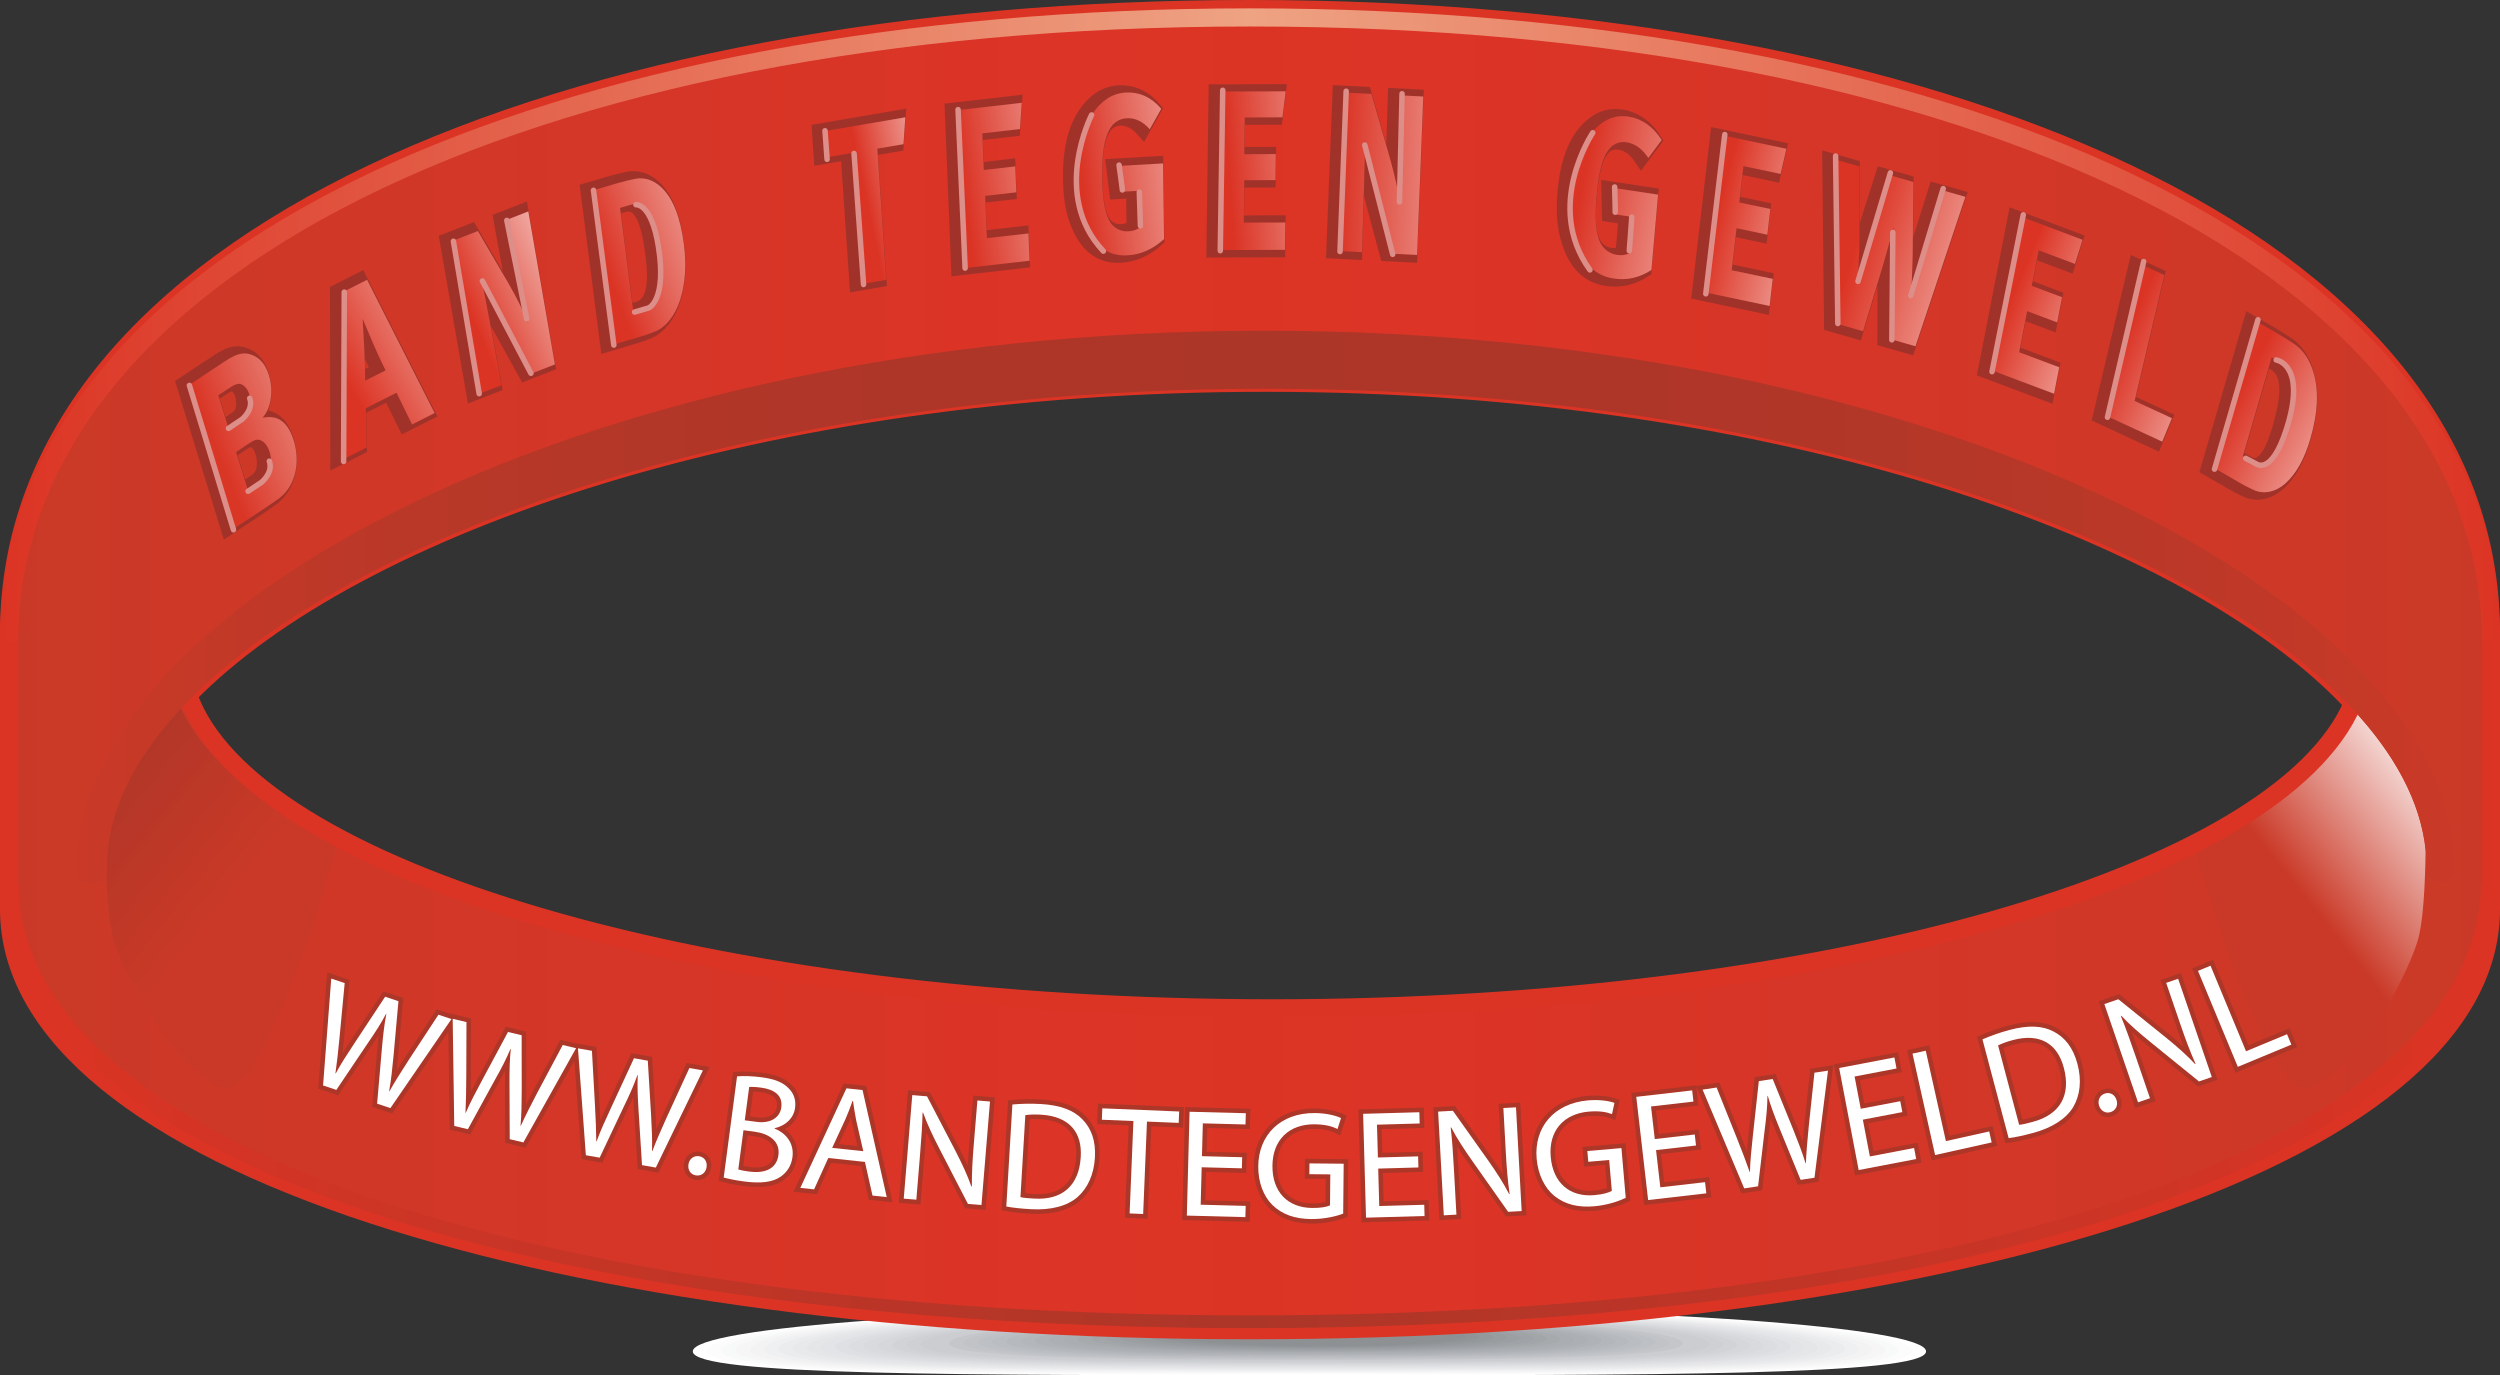 <?xml version="1.0" encoding="utf-8"?>
<!-- Generator: Adobe Illustrator 12.0.0, SVG Export Plug-In . SVG Version: 6.00 Build 51448)  -->
<!DOCTYPE svg PUBLIC "-//W3C//DTD SVG 1.1//EN" "http://www.w3.org/Graphics/SVG/1.1/DTD/svg11.dtd">
<svg  version="1.1" id="Laag_1" xmlns:x="http://ns.adobe.com/Extensibility/1.0/" xmlns:i="http://ns.adobe.com/AdobeIllustrator/10.0/" xmlns:graph="http://ns.adobe.com/Graphs/1.0/"
	 xmlns="http://www.w3.org/2000/svg" xmlns:xlink="http://www.w3.org/1999/xlink" xmlns:a="http://ns.adobe.com/AdobeSVGViewerExtensions/3.0/"
	 width="551.473" height="303.363" viewBox="0 0 551.473 303.363"
	 style="overflow:visible;enable-background:new 0 0 551.473 303.363;" xml:space="preserve">
<rect x="0" y="0" width="551.473" height="303.363" fill="#333333" stroke="none"/>
<g>
	
		<radialGradient id="XMLID_56_" cx="285.998" cy="295.868" r="96.328" gradientTransform="matrix(-1 0 0 1 574.843 0)" gradientUnits="userSpaceOnUse">
		<stop  offset="0" style="stop-color:#FFFFFF"/>
		<stop  offset="1" style="stop-color:#FFFFFF"/>
		<a:midPointStop  offset="0" style="stop-color:#FFFFFF"/>
		<a:midPointStop  offset="0.5" style="stop-color:#FFFFFF"/>
		<a:midPointStop  offset="1" style="stop-color:#FFFFFF"/>
	</radialGradient>
	<path style="fill:url(#XMLID_56_);" d="M152.822,298.102c0,5.371,60.424,5.262,135.542,5.262c75.124,0,136.503,0.109,136.503-5.262
		c0-5.373-60.898-9.729-136.023-9.729C213.724,288.373,152.822,292.729,152.822,298.102z"/>
	
		<radialGradient id="XMLID_57_" cx="285.625" cy="295.835" r="100.168" gradientTransform="matrix(-0.941 0 0 1 557.756 0)" gradientUnits="userSpaceOnUse">
		<stop  offset="0" style="stop-color:#FCFCFC"/>
		<stop  offset="1" style="stop-color:#FCFCFC"/>
		<a:midPointStop  offset="0" style="stop-color:#FCFCFC"/>
		<a:midPointStop  offset="0.5" style="stop-color:#FCFCFC"/>
		<a:midPointStop  offset="1" style="stop-color:#FCFCFC"/>
	</radialGradient>
	<path style="fill:url(#XMLID_57_);" d="M155.965,298.003c0,5.25,59.066,5.173,132.494,5.173c73.431,0,133.426,0.077,133.426-5.173
		c0-5.251-59.528-9.508-132.962-9.508C215.496,288.495,155.965,292.752,155.965,298.003z"/>
	
		<radialGradient id="XMLID_58_" cx="285.625" cy="295.803" r="104.222" gradientTransform="matrix(-0.882 0 0 1 540.662 0)" gradientUnits="userSpaceOnUse">
		<stop  offset="0" style="stop-color:#F8F9F9"/>
		<stop  offset="1" style="stop-color:#F8F9F9"/>
		<a:midPointStop  offset="0" style="stop-color:#F8F9F9"/>
		<a:midPointStop  offset="0.5" style="stop-color:#F8F9F9"/>
		<a:midPointStop  offset="1" style="stop-color:#F8F9F9"/>
	</radialGradient>
	<path style="fill:url(#XMLID_58_);" d="M159.107,297.904c0,5.128,57.71,5.084,129.444,5.084c71.741,0,130.35,0.044,130.35-5.084
		c0-5.129-58.157-9.287-129.899-9.287C217.267,288.617,159.107,292.775,159.107,297.904z"/>
	
		<radialGradient id="XMLID_59_" cx="285.702" cy="295.769" r="108.805" gradientTransform="matrix(-0.824 0 0 1 524.359 0)" gradientUnits="userSpaceOnUse">
		<stop  offset="0" style="stop-color:#F6F6F7"/>
		<stop  offset="1" style="stop-color:#F6F6F7"/>
		<a:midPointStop  offset="0" style="stop-color:#F6F6F7"/>
		<a:midPointStop  offset="0.5" style="stop-color:#F6F6F7"/>
		<a:midPointStop  offset="1" style="stop-color:#F6F6F7"/>
	</radialGradient>
	<path style="fill:url(#XMLID_59_);" d="M162.249,297.806c0,5.006,56.353,4.994,126.397,4.994c70.048,0,127.271,0.012,127.271-4.994
		c0-5.008-56.784-9.067-126.836-9.067C219.038,288.738,162.249,292.798,162.249,297.806z"/>
	
		<radialGradient id="XMLID_60_" cx="285.214" cy="295.736" r="114.552" gradientTransform="matrix(-0.765 0 0 1 507.267 0)" gradientUnits="userSpaceOnUse">
		<stop  offset="0" style="stop-color:#F3F3F4"/>
		<stop  offset="1" style="stop-color:#F3F3F4"/>
		<a:midPointStop  offset="0" style="stop-color:#F3F3F4"/>
		<a:midPointStop  offset="0.5" style="stop-color:#F3F3F4"/>
		<a:midPointStop  offset="1" style="stop-color:#F3F3F4"/>
	</radialGradient>
	<path style="fill:url(#XMLID_60_);" d="M165.393,297.708c0,4.884,54.994,4.904,123.346,4.904c68.358,0,124.195-0.021,124.195-4.904
		c0-4.887-55.413-8.847-123.771-8.847C220.81,288.861,165.393,292.821,165.393,297.708z"/>
	
		<radialGradient id="XMLID_61_" cx="284.642" cy="295.704" r="121.15" gradientTransform="matrix(-0.706 0 0 1 490.173 0)" gradientUnits="userSpaceOnUse">
		<stop  offset="0" style="stop-color:#EFF0F1"/>
		<stop  offset="1" style="stop-color:#EFF0F1"/>
		<a:midPointStop  offset="0" style="stop-color:#EFF0F1"/>
		<a:midPointStop  offset="0.5" style="stop-color:#EFF0F1"/>
		<a:midPointStop  offset="1" style="stop-color:#EFF0F1"/>
	</radialGradient>
	<path style="fill:url(#XMLID_61_);" d="M168.535,297.608c0,4.763,53.638,4.817,120.299,4.817c66.667,0,121.118-0.055,121.118-4.817
		c0-4.764-54.042-8.625-120.71-8.625C222.581,288.983,168.535,292.845,168.535,297.608z"/>
	
		<radialGradient id="XMLID_62_" cx="284.479" cy="295.671" r="128.648" gradientTransform="matrix(-0.647 0 0 1 473.08 0)" gradientUnits="userSpaceOnUse">
		<stop  offset="0" style="stop-color:#EBECEE"/>
		<stop  offset="1" style="stop-color:#EBECEE"/>
		<a:midPointStop  offset="0" style="stop-color:#EBECEE"/>
		<a:midPointStop  offset="0.5" style="stop-color:#EBECEE"/>
		<a:midPointStop  offset="1" style="stop-color:#EBECEE"/>
	</radialGradient>
	<path style="fill:url(#XMLID_62_);" d="M171.677,297.511c0,4.64,52.281,4.727,117.249,4.727c64.975,0,118.042-0.087,118.042-4.727
		c0-4.643-52.671-8.406-117.646-8.406C224.352,289.104,171.677,292.868,171.677,297.511z"/>
	
		<radialGradient id="XMLID_63_" cx="284.05" cy="295.638" r="137.813" gradientTransform="matrix(-0.588 0 0 1 456.777 0)" gradientUnits="userSpaceOnUse">
		<stop  offset="0" style="stop-color:#E8E9EB"/>
		<stop  offset="1" style="stop-color:#E8E9EB"/>
		<a:midPointStop  offset="0" style="stop-color:#E8E9EB"/>
		<a:midPointStop  offset="0.5" style="stop-color:#E8E9EB"/>
		<a:midPointStop  offset="1" style="stop-color:#E8E9EB"/>
	</radialGradient>
	<path style="fill:url(#XMLID_63_);" d="M174.82,297.412c0,4.519,50.923,4.638,114.201,4.638c63.283,0,114.964-0.119,114.964-4.638
		c0-4.521-51.3-8.186-114.584-8.186C226.123,289.227,174.82,292.891,174.82,297.412z"/>
	
		<radialGradient id="XMLID_64_" cx="283.721" cy="295.606" r="149.02" gradientTransform="matrix(-0.529 0 0 1 439.685 0)" gradientUnits="userSpaceOnUse">
		<stop  offset="0" style="stop-color:#E5E6E8"/>
		<stop  offset="1" style="stop-color:#E5E6E8"/>
		<a:midPointStop  offset="0" style="stop-color:#E5E6E8"/>
		<a:midPointStop  offset="0.5" style="stop-color:#E5E6E8"/>
		<a:midPointStop  offset="1" style="stop-color:#E5E6E8"/>
	</radialGradient>
	<path style="fill:url(#XMLID_64_);" d="M177.963,297.312c0,4.398,49.565,4.55,111.152,4.55c61.591,0,111.888-0.151,111.888-4.55
		c0-4.397-49.929-7.964-111.522-7.964C227.895,289.349,177.963,292.915,177.963,297.312z"/>
	
		<radialGradient id="XMLID_65_" cx="282.68" cy="295.572" r="163.022" gradientTransform="matrix(-0.471 0 0 1 422.593 0)" gradientUnits="userSpaceOnUse">
		<stop  offset="0" style="stop-color:#E3E4E7"/>
		<stop  offset="1" style="stop-color:#E3E4E7"/>
		<a:midPointStop  offset="0" style="stop-color:#E3E4E7"/>
		<a:midPointStop  offset="0.5" style="stop-color:#E3E4E7"/>
		<a:midPointStop  offset="1" style="stop-color:#E3E4E7"/>
	</radialGradient>
	<path style="fill:url(#XMLID_65_);" d="M181.105,297.216c0,4.275,48.208,4.459,108.104,4.459c59.9,0,108.812-0.184,108.812-4.459
		c0-4.278-48.559-7.745-108.461-7.745C229.666,289.471,181.105,292.938,181.105,297.216z"/>
	
		<radialGradient id="XMLID_66_" cx="282.026" cy="295.539" r="181.039" gradientTransform="matrix(-0.412 0 0 1 405.5 0)" gradientUnits="userSpaceOnUse">
		<stop  offset="0" style="stop-color:#DFE0E3"/>
		<stop  offset="1" style="stop-color:#DFE0E3"/>
		<a:midPointStop  offset="0" style="stop-color:#DFE0E3"/>
		<a:midPointStop  offset="0.5" style="stop-color:#DFE0E3"/>
		<a:midPointStop  offset="1" style="stop-color:#DFE0E3"/>
	</radialGradient>
	<path style="fill:url(#XMLID_66_);" d="M184.248,297.116c0,4.154,46.851,4.371,105.054,4.371c58.21,0,105.736-0.217,105.736-4.371
		c0-4.155-47.187-7.524-105.398-7.524C231.437,289.592,184.248,292.961,184.248,297.116z"/>
	
		<radialGradient id="XMLID_67_" cx="280.899" cy="295.506" r="205.061" gradientTransform="matrix(-0.353 0 0 1 389.196 0)" gradientUnits="userSpaceOnUse">
		<stop  offset="0" style="stop-color:#DCDDE0"/>
		<stop  offset="1" style="stop-color:#DCDDE0"/>
		<a:midPointStop  offset="0" style="stop-color:#DCDDE0"/>
		<a:midPointStop  offset="0.5" style="stop-color:#DCDDE0"/>
		<a:midPointStop  offset="1" style="stop-color:#DCDDE0"/>
	</radialGradient>
	<path style="fill:url(#XMLID_67_);" d="M187.39,297.017c0,4.033,45.495,4.282,102.007,4.282c56.517,0,102.658-0.249,102.658-4.282
		s-45.816-7.304-102.336-7.304C233.208,289.713,187.39,292.983,187.39,297.017z"/>
	
		<radialGradient id="XMLID_68_" cx="279.838" cy="295.474" r="238.33" gradientTransform="matrix(-0.294 0 0 1 372.104 0)" gradientUnits="userSpaceOnUse">
		<stop  offset="0" style="stop-color:#D8DADD"/>
		<stop  offset="1" style="stop-color:#D8DADD"/>
		<a:midPointStop  offset="0" style="stop-color:#D8DADD"/>
		<a:midPointStop  offset="0.5" style="stop-color:#D8DADD"/>
		<a:midPointStop  offset="1" style="stop-color:#D8DADD"/>
	</radialGradient>
	<path style="fill:url(#XMLID_68_);" d="M190.533,296.919c0,3.91,44.136,4.193,98.957,4.193c54.827,0,99.582-0.283,99.582-4.193
		c0-3.911-44.445-7.083-99.271-7.083C234.979,289.836,190.533,293.008,190.533,296.919z"/>
	
		<radialGradient id="XMLID_69_" cx="276.791" cy="295.441" r="289.137" gradientTransform="matrix(-0.235 0 0 1 355.011 0)" gradientUnits="userSpaceOnUse">
		<stop  offset="0" style="stop-color:#D5D7DB"/>
		<stop  offset="1" style="stop-color:#D5D7DB"/>
		<a:midPointStop  offset="0" style="stop-color:#D5D7DB"/>
		<a:midPointStop  offset="0.5" style="stop-color:#D5D7DB"/>
		<a:midPointStop  offset="1" style="stop-color:#D5D7DB"/>
	</radialGradient>
	<path style="fill:url(#XMLID_69_);" d="M193.676,296.821c0,3.787,42.779,4.104,95.908,4.104c53.134,0,96.504-0.316,96.504-4.104
		c0-3.79-43.073-6.862-96.209-6.862C236.751,289.959,193.676,293.031,193.676,296.821z"/>
	
		<radialGradient id="XMLID_70_" cx="273.026" cy="295.407" r="373.239" gradientTransform="matrix(-0.176 0 0 1 337.916 0)" gradientUnits="userSpaceOnUse">
		<stop  offset="0" style="stop-color:#D2D3D7"/>
		<stop  offset="1" style="stop-color:#D2D3D7"/>
		<a:midPointStop  offset="0" style="stop-color:#D2D3D7"/>
		<a:midPointStop  offset="0.5" style="stop-color:#D2D3D7"/>
		<a:midPointStop  offset="1" style="stop-color:#D2D3D7"/>
	</radialGradient>
	<path style="fill:url(#XMLID_70_);" d="M196.818,296.723c0,3.667,41.422,4.014,92.859,4.014c51.444,0,93.428-0.347,93.428-4.014
		c0-3.669-41.702-6.644-93.146-6.644C238.522,290.079,196.818,293.054,196.818,296.723z"/>
	
		<radialGradient id="XMLID_71_" cx="265.147" cy="295.375" r="541.436" gradientTransform="matrix(-0.118 0 0 1 321.614 0)" gradientUnits="userSpaceOnUse">
		<stop  offset="0" style="stop-color:#CED0D4"/>
		<stop  offset="1" style="stop-color:#CED0D4"/>
		<a:midPointStop  offset="0" style="stop-color:#CED0D4"/>
		<a:midPointStop  offset="0.5" style="stop-color:#CED0D4"/>
		<a:midPointStop  offset="1" style="stop-color:#CED0D4"/>
	</radialGradient>
	<path style="fill:url(#XMLID_71_);" d="M199.96,296.623c0,3.546,40.065,3.926,89.812,3.926c49.751,0,90.351-0.38,90.351-3.926
		s-40.33-6.421-90.084-6.421C240.293,290.202,199.96,293.077,199.96,296.623z"/>
	
		<radialGradient id="XMLID_72_" cx="241.522" cy="295.343" r="1046.022" gradientTransform="matrix(-0.059 0 0 1 304.521 0)" gradientUnits="userSpaceOnUse">
		<stop  offset="0" style="stop-color:#CBCDD1"/>
		<stop  offset="1" style="stop-color:#CBCDD1"/>
		<a:midPointStop  offset="0" style="stop-color:#CBCDD1"/>
		<a:midPointStop  offset="0.5" style="stop-color:#CBCDD1"/>
		<a:midPointStop  offset="1" style="stop-color:#CBCDD1"/>
	</radialGradient>
	<path style="fill:url(#XMLID_72_);" d="M203.103,296.525c0,3.424,38.708,3.836,86.762,3.836c48.062,0,87.274-0.412,87.274-3.836
		c0-3.425-38.959-6.201-87.021-6.201C242.064,290.324,203.103,293.101,203.103,296.525z"/>
	
		<radialGradient id="XMLID_73_" cx="290.202" cy="295.31" r="59.465" gradientTransform="matrix(0 0 0 1 287.428 0)" gradientUnits="userSpaceOnUse">
		<stop  offset="0" style="stop-color:#C7CACE"/>
		<stop  offset="1" style="stop-color:#C7CACE"/>
		<a:midPointStop  offset="0" style="stop-color:#C7CACE"/>
		<a:midPointStop  offset="0.5" style="stop-color:#C7CACE"/>
		<a:midPointStop  offset="1" style="stop-color:#C7CACE"/>
	</radialGradient>
	<path style="fill:url(#XMLID_73_);" d="M206.247,296.427c0,3.302,37.351,3.747,83.713,3.747c46.368,0,84.197-0.445,84.197-3.747
		c0-3.303-37.589-5.98-83.959-5.98C243.836,290.446,206.247,293.124,206.247,296.427z"/>
	
		<radialGradient id="XMLID_74_" cx="336.053" cy="295.276" r="972.427" gradientTransform="matrix(0.059 0 0 1 270.334 0)" gradientUnits="userSpaceOnUse">
		<stop  offset="0" style="stop-color:#C4C6CA"/>
		<stop  offset="1" style="stop-color:#C4C6CA"/>
		<a:midPointStop  offset="0" style="stop-color:#C4C6CA"/>
		<a:midPointStop  offset="0.5" style="stop-color:#C4C6CA"/>
		<a:midPointStop  offset="1" style="stop-color:#C4C6CA"/>
	</radialGradient>
	<path style="fill:url(#XMLID_74_);" d="M209.389,296.328c0,3.18,35.993,3.658,80.664,3.658c44.678,0,81.123-0.479,81.123-3.658
		c0-3.181-36.219-5.761-80.897-5.761C245.606,290.567,209.389,293.147,209.389,296.328z"/>
	
		<radialGradient id="XMLID_75_" cx="312.413" cy="295.244" r="467.807" gradientTransform="matrix(0.118 0 0 1 253.24 0)" gradientUnits="userSpaceOnUse">
		<stop  offset="0" style="stop-color:#C1C3C7"/>
		<stop  offset="1" style="stop-color:#C1C3C7"/>
		<a:midPointStop  offset="0" style="stop-color:#C1C3C7"/>
		<a:midPointStop  offset="0.5" style="stop-color:#C1C3C7"/>
		<a:midPointStop  offset="1" style="stop-color:#C1C3C7"/>
	</radialGradient>
	<path style="fill:url(#XMLID_75_);" d="M212.531,296.229c0,3.059,34.637,3.569,77.616,3.569c42.986,0,78.045-0.511,78.045-3.569
		s-34.848-5.539-77.835-5.539C247.378,290.69,212.531,293.171,212.531,296.229z"/>
	
		<radialGradient id="XMLID_76_" cx="304.535" cy="295.212" r="299.608" gradientTransform="matrix(0.176 0 0 1 236.938 0)" gradientUnits="userSpaceOnUse">
		<stop  offset="0" style="stop-color:#BDC0C4"/>
		<stop  offset="1" style="stop-color:#BDC0C4"/>
		<a:midPointStop  offset="0" style="stop-color:#BDC0C4"/>
		<a:midPointStop  offset="0.5" style="stop-color:#BDC0C4"/>
		<a:midPointStop  offset="1" style="stop-color:#BDC0C4"/>
	</radialGradient>
	<path style="fill:url(#XMLID_76_);" d="M215.673,296.131c0,2.937,33.279,3.48,74.566,3.48c41.295,0,74.97-0.544,74.97-3.48
		s-33.476-5.318-74.771-5.318C249.149,290.812,215.673,293.194,215.673,296.131z"/>
	
		<radialGradient id="XMLID_77_" cx="300.361" cy="295.178" r="215.505" gradientTransform="matrix(0.235 0 0 1 219.845 0)" gradientUnits="userSpaceOnUse">
		<stop  offset="0" style="stop-color:#BABDC1"/>
		<stop  offset="1" style="stop-color:#BABDC1"/>
		<a:midPointStop  offset="0" style="stop-color:#BABDC1"/>
		<a:midPointStop  offset="0.5" style="stop-color:#BABDC1"/>
		<a:midPointStop  offset="1" style="stop-color:#BABDC1"/>
	</radialGradient>
	<path style="fill:url(#XMLID_77_);" d="M218.816,296.033c0,2.814,31.922,3.39,71.519,3.39c39.604,0,71.892-0.575,71.892-3.39
		c0-2.816-32.104-5.1-71.708-5.1C250.921,290.934,218.816,293.217,218.816,296.033z"/>
	
		<radialGradient id="XMLID_78_" cx="298.23" cy="295.146" r="165.054" gradientTransform="matrix(0.294 0 0 1 202.751 0)" gradientUnits="userSpaceOnUse">
		<stop  offset="0" style="stop-color:#B6B9BD"/>
		<stop  offset="1" style="stop-color:#B6B9BD"/>
		<a:midPointStop  offset="0" style="stop-color:#B6B9BD"/>
		<a:midPointStop  offset="0.5" style="stop-color:#B6B9BD"/>
		<a:midPointStop  offset="1" style="stop-color:#B6B9BD"/>
	</radialGradient>
	<path style="fill:url(#XMLID_78_);" d="M221.959,295.934c0,2.693,30.564,3.301,68.468,3.301c37.912,0,68.815-0.607,68.815-3.301
		s-30.733-4.877-68.646-4.877C252.692,291.057,221.959,293.24,221.959,295.934z"/>
	
		<radialGradient id="XMLID_79_" cx="296.655" cy="295.112" r="131.417" gradientTransform="matrix(0.353 0 0 1 185.657 0)" gradientUnits="userSpaceOnUse">
		<stop  offset="0" style="stop-color:#B3B6BA"/>
		<stop  offset="1" style="stop-color:#B3B6BA"/>
		<a:midPointStop  offset="0" style="stop-color:#B3B6BA"/>
		<a:midPointStop  offset="0.5" style="stop-color:#B3B6BA"/>
		<a:midPointStop  offset="1" style="stop-color:#B3B6BA"/>
	</radialGradient>
	<path style="fill:url(#XMLID_79_);" d="M225.102,295.836c0,2.571,29.207,3.212,65.42,3.212c36.221,0,65.737-0.641,65.737-3.212
		c0-2.573-29.361-4.658-65.583-4.658C254.463,291.178,225.102,293.263,225.102,295.836z"/>
	
		<radialGradient id="XMLID_80_" cx="295.53" cy="295.079" r="107.391" gradientTransform="matrix(0.412 0 0 1 169.355 0)" gradientUnits="userSpaceOnUse">
		<stop  offset="0" style="stop-color:#AFB2B6"/>
		<stop  offset="1" style="stop-color:#AFB2B6"/>
		<a:midPointStop  offset="0" style="stop-color:#AFB2B6"/>
		<a:midPointStop  offset="0.5" style="stop-color:#AFB2B6"/>
		<a:midPointStop  offset="1" style="stop-color:#AFB2B6"/>
	</radialGradient>
	<path style="fill:url(#XMLID_80_);" d="M228.244,295.737c0,2.449,27.85,3.122,62.371,3.122c34.531,0,62.662-0.673,62.662-3.122
		c0-2.45-27.991-4.438-62.521-4.438C256.235,291.3,228.244,293.287,228.244,295.737z"/>
	
		<radialGradient id="XMLID_81_" cx="294.471" cy="295.047" r="89.525" gradientTransform="matrix(0.471 0 0 1 152.261 0)" gradientUnits="userSpaceOnUse">
		<stop  offset="0" style="stop-color:#ACAFB3"/>
		<stop  offset="1" style="stop-color:#ACAFB3"/>
		<a:midPointStop  offset="0" style="stop-color:#ACAFB3"/>
		<a:midPointStop  offset="0.5" style="stop-color:#ACAFB3"/>
		<a:midPointStop  offset="1" style="stop-color:#ACAFB3"/>
	</radialGradient>
	<path style="fill:url(#XMLID_81_);" d="M231.386,295.638c0,2.329,26.493,3.035,59.323,3.035c32.838,0,59.584-0.706,59.584-3.035
		c0-2.327-26.618-4.217-59.458-4.217C258.005,291.421,231.386,293.311,231.386,295.638z"/>
	
		<radialGradient id="XMLID_82_" cx="294.207" cy="295.014" r="75.234" gradientTransform="matrix(0.529 0 0 1 135.167 0)" gradientUnits="userSpaceOnUse">
		<stop  offset="0" style="stop-color:#AAADB1"/>
		<stop  offset="1" style="stop-color:#AAADB1"/>
		<a:midPointStop  offset="0" style="stop-color:#AAADB1"/>
		<a:midPointStop  offset="0.5" style="stop-color:#AAADB1"/>
		<a:midPointStop  offset="1" style="stop-color:#AAADB1"/>
	</radialGradient>
	<path style="fill:url(#XMLID_82_);" d="M234.529,295.54c0,2.206,25.135,2.944,56.273,2.944c31.148,0,56.51-0.738,56.51-2.944
		c0-2.207-25.249-3.996-56.396-3.996C259.777,291.544,234.529,293.333,234.529,295.54z"/>
	
		<radialGradient id="XMLID_83_" cx="293.504" cy="294.981" r="64.149" gradientTransform="matrix(0.588 0 0 1 118.073 0)" gradientUnits="userSpaceOnUse">
		<stop  offset="0" style="stop-color:#A6AAAD"/>
		<stop  offset="1" style="stop-color:#A6AAAD"/>
		<a:midPointStop  offset="0" style="stop-color:#A6AAAD"/>
		<a:midPointStop  offset="0.5" style="stop-color:#A6AAAD"/>
		<a:midPointStop  offset="1" style="stop-color:#A6AAAD"/>
	</radialGradient>
	<path style="fill:url(#XMLID_83_);" d="M237.672,295.441c0,2.084,23.777,2.856,53.225,2.856c29.456,0,53.431-0.772,53.431-2.856
		c0-2.085-23.877-3.775-53.333-3.775C261.548,291.666,237.672,293.356,237.672,295.441z"/>
	
		<radialGradient id="XMLID_84_" cx="293.075" cy="294.948" r="54.977" gradientTransform="matrix(0.647 0 0 1 101.771 0)" gradientUnits="userSpaceOnUse">
		<stop  offset="0" style="stop-color:#A2A6A9"/>
		<stop  offset="1" style="stop-color:#A2A6A9"/>
		<a:midPointStop  offset="0" style="stop-color:#A2A6A9"/>
		<a:midPointStop  offset="0.5" style="stop-color:#A2A6A9"/>
		<a:midPointStop  offset="1" style="stop-color:#A2A6A9"/>
	</radialGradient>
	<path style="fill:url(#XMLID_84_);" d="M240.814,295.342c0,1.964,22.421,2.768,50.178,2.768c27.764,0,50.354-0.804,50.354-2.768
		c0-1.962-22.508-3.554-50.271-3.554C263.319,291.788,240.814,293.38,240.814,295.342z"/>
	
		<radialGradient id="XMLID_85_" cx="292.716" cy="294.916" r="47.333" gradientTransform="matrix(0.706 0 0 1 84.677 0)" gradientUnits="userSpaceOnUse">
		<stop  offset="0" style="stop-color:#9FA2A6"/>
		<stop  offset="1" style="stop-color:#9FA2A6"/>
		<a:midPointStop  offset="0" style="stop-color:#9FA2A6"/>
		<a:midPointStop  offset="0.5" style="stop-color:#9FA2A6"/>
		<a:midPointStop  offset="1" style="stop-color:#9FA2A6"/>
	</radialGradient>
	<path style="fill:url(#XMLID_85_);" d="M243.957,295.244c0,1.842,21.063,2.679,47.128,2.679c26.072,0,47.278-0.837,47.278-2.679
		c0-1.841-21.135-3.334-47.207-3.334C265.09,291.91,243.957,293.403,243.957,295.244z"/>
	
		<radialGradient id="XMLID_86_" cx="292.475" cy="294.882" r="40.822" gradientTransform="matrix(0.765 0 0 1 67.583 0)" gradientUnits="userSpaceOnUse">
		<stop  offset="0" style="stop-color:#9B9FA2"/>
		<stop  offset="1" style="stop-color:#9B9FA2"/>
		<a:midPointStop  offset="0" style="stop-color:#9B9FA2"/>
		<a:midPointStop  offset="0.5" style="stop-color:#9B9FA2"/>
		<a:midPointStop  offset="1" style="stop-color:#9B9FA2"/>
	</radialGradient>
	<path style="fill:url(#XMLID_86_);" d="M247.099,295.146c0,1.719,19.707,2.587,44.08,2.587c24.38,0,44.201-0.868,44.201-2.587
		c0-1.72-19.764-3.115-44.146-3.115C266.862,292.031,247.099,293.427,247.099,295.146z"/>
	
		<radialGradient id="XMLID_87_" cx="292.155" cy="294.85" r="35.322" gradientTransform="matrix(0.824 0 0 1 50.489 0)" gradientUnits="userSpaceOnUse">
		<stop  offset="0" style="stop-color:#979C9F"/>
		<stop  offset="1" style="stop-color:#979C9F"/>
		<a:midPointStop  offset="0" style="stop-color:#979C9F"/>
		<a:midPointStop  offset="0.5" style="stop-color:#979C9F"/>
		<a:midPointStop  offset="1" style="stop-color:#979C9F"/>
	</radialGradient>
	<path style="fill:url(#XMLID_87_);" d="M250.242,295.048c0,1.598,18.349,2.498,41.03,2.498c22.69,0,41.125-0.9,41.125-2.498
		s-18.393-2.895-41.083-2.895C268.633,292.153,250.242,293.45,250.242,295.048z"/>
	
		<radialGradient id="XMLID_88_" cx="291.929" cy="294.816" r="30.518" gradientTransform="matrix(0.882 0 0 1 34.187 0)" gradientUnits="userSpaceOnUse">
		<stop  offset="0" style="stop-color:#94989B"/>
		<stop  offset="1" style="stop-color:#94989B"/>
		<a:midPointStop  offset="0" style="stop-color:#94989B"/>
		<a:midPointStop  offset="0.5" style="stop-color:#94989B"/>
		<a:midPointStop  offset="1" style="stop-color:#94989B"/>
	</radialGradient>
	<path style="fill:url(#XMLID_88_);" d="M253.385,294.949c0,1.476,16.992,2.409,37.982,2.409c20.997,0,38.047-0.934,38.047-2.409
		c0-1.477-17.021-2.674-38.019-2.674C270.405,292.275,253.385,293.473,253.385,294.949z"/>
	
		<radialGradient id="XMLID_89_" cx="291.731" cy="294.784" r="26.314" gradientTransform="matrix(0.941 0 0 1 17.093 0)" gradientUnits="userSpaceOnUse">
		<stop  offset="0" style="stop-color:#909497"/>
		<stop  offset="1" style="stop-color:#909497"/>
		<a:midPointStop  offset="0" style="stop-color:#909497"/>
		<a:midPointStop  offset="0.5" style="stop-color:#909497"/>
		<a:midPointStop  offset="1" style="stop-color:#909497"/>
	</radialGradient>
	<path style="fill:url(#XMLID_89_);" d="M256.527,294.851c0,1.354,15.635,2.32,34.933,2.32c19.308,0,34.971-0.967,34.971-2.32
		c0-1.354-15.649-2.453-34.957-2.453C272.176,292.397,256.527,293.496,256.527,294.851z"/>
	<path style="fill:#8D9193;" d="M259.669,294.752c0,1.231,14.278,2.231,31.885,2.231c17.614,0,31.894-1,31.894-2.231
		c0-1.232-14.279-2.232-31.894-2.232C273.947,292.52,259.669,293.52,259.669,294.752z"/>
</g>
<linearGradient id="XMLID_90_" gradientUnits="userSpaceOnUse" x1="25.37" y1="147.715" x2="572.842" y2="147.715" gradientTransform="matrix(-1 0 0 1 574.843 0)">
	<stop  offset="0" style="stop-color:#CA3927"/>
	<stop  offset="0.421" style="stop-color:#DC3427"/>
	<stop  offset="0.5" style="stop-color:#DC3424"/>
	<stop  offset="0.59" style="stop-color:#DC3427"/>
	<stop  offset="1" style="stop-color:#CA3927"/>
	<a:midPointStop  offset="0" style="stop-color:#CA3927"/>
	<a:midPointStop  offset="0.52" style="stop-color:#CA3927"/>
	<a:midPointStop  offset="0.421" style="stop-color:#DC3427"/>
	<a:midPointStop  offset="0.5" style="stop-color:#DC3427"/>
	<a:midPointStop  offset="0.5" style="stop-color:#DC3424"/>
	<a:midPointStop  offset="0.48" style="stop-color:#DC3424"/>
	<a:midPointStop  offset="0.59" style="stop-color:#DC3427"/>
	<a:midPointStop  offset="0.5" style="stop-color:#DC3427"/>
	<a:midPointStop  offset="1" style="stop-color:#CA3927"/>
</linearGradient>
<path style="fill:url(#XMLID_90_);" d="M2,139.689v60.861c0,55.879,122.556,92.879,273.742,92.879
	c151.172,0,273.731-37,273.731-92.879v-60.861C549.473,52.783,426.917,2,275.738,2C124.559,2,2,52.783,2,139.689z M41.518,153.305
	C78.26,115.736,168.07,84.43,279.009,84.43h0.279c112.737,0,203.996,32.332,239.729,70.707
	c-16.104,38.012-116.691,67.293-238.396,67.293C156.968,222.43,55.113,192.203,41.518,153.305z"/>
<linearGradient id="XMLID_91_" gradientUnits="userSpaceOnUse" x1="29.537" y1="173.507" x2="64.071" y2="200.971" gradientTransform="matrix(-1 0 0 1 574.843 0)">
	<stop  offset="0" style="stop-color:#FFFFFF"/>
	<stop  offset="1" style="stop-color:#CA3927"/>
	<a:midPointStop  offset="0" style="stop-color:#FFFFFF"/>
	<a:midPointStop  offset="0.5" style="stop-color:#FFFFFF"/>
	<a:midPointStop  offset="1" style="stop-color:#CA3927"/>
</linearGradient>
<path style="fill:url(#XMLID_91_);" d="M518.605,156.023c9.651,10.23,15.351,20.897,16.46,31.506
	c-0.102,7.555-0.522,16.119-1.801,20.148c-3.051,9.617-12.858,26.699-23.191,32.033c-8.328,4.299-21.28-35.916-26.121-53.544
	C501.517,177.195,513.565,166.98,518.605,156.023z"/>
<linearGradient id="XMLID_92_" gradientUnits="userSpaceOnUse" x1="-220.665" y1="173.508" x2="-186.129" y2="200.973" gradientTransform="matrix(1 0 0 1 233.775 0)">
	<stop  offset="0" style="stop-color:#AC3628"/>
	<stop  offset="1" style="stop-color:#CA3927"/>
	<a:midPointStop  offset="0" style="stop-color:#AC3628"/>
	<a:midPointStop  offset="0.5" style="stop-color:#AC3628"/>
	<a:midPointStop  offset="1" style="stop-color:#CA3927"/>
</linearGradient>
<path style="fill:url(#XMLID_92_);" d="M39.812,156.023c-9.654,10.23-15.352,20.897-16.461,31.506
	c0.101,7.555,0.523,16.119,1.8,20.148c3.049,9.617,12.858,26.699,23.191,32.033c8.326,4.299,21.282-35.916,26.121-53.544
	C56.898,177.195,44.852,166.98,39.812,156.023z"/>
<path style="fill:none;stroke:#DC3424;stroke-width:4;" d="M2,139.689v60.861c0,55.879,122.556,92.879,273.742,92.879
	c151.172,0,273.731-37,273.731-92.879v-60.861C549.473,52.783,426.917,2,275.738,2C124.559,2,2,52.783,2,139.689z M41.518,153.305
	C78.26,115.736,168.07,84.43,279.009,84.43h0.279c112.737,0,203.996,32.332,239.729,70.707
	c-16.104,38.012-116.691,67.293-238.396,67.293C156.968,222.43,55.113,192.203,41.518,153.305z"/>
<g>
	
		<linearGradient id="XMLID_93_" gradientUnits="userSpaceOnUse" x1="23.37" y1="71.689" x2="574.842" y2="71.689" gradientTransform="matrix(-1 0 0 1 574.843 0)">
		<stop  offset="0" style="stop-color:#DC3424"/>
		<stop  offset="0.5" style="stop-color:#EEA383"/>
		<stop  offset="1" style="stop-color:#DC3424"/>
		<a:midPointStop  offset="0" style="stop-color:#DC3424"/>
		<a:midPointStop  offset="0.5" style="stop-color:#DC3424"/>
		<a:midPointStop  offset="0.5" style="stop-color:#EEA383"/>
		<a:midPointStop  offset="0.5" style="stop-color:#EEA383"/>
		<a:midPointStop  offset="1" style="stop-color:#DC3424"/>
	</linearGradient>
	<path style="fill:url(#XMLID_93_);" d="M0,141.535C0,99.293,28.119,63.594,81.318,38.293
		C130.74,14.789,199.787,1.844,275.738,1.844c75.949,0,144.996,12.945,194.417,36.449c53.199,25.301,81.317,60.902,81.317,103.141
		h-4c0-79.891-111.743-135.59-271.735-135.59C115.742,5.844,4,61.643,4,141.535H0z"/>
</g>
<g>
	
		<linearGradient id="XMLID_94_" gradientUnits="userSpaceOnUse" x1="-0.993" y1="244.856" x2="552.044" y2="244.856" gradientTransform="matrix(0.997 0 0 -1 1.82 488.754)">
		<stop  offset="0" style="stop-color:#DC3424"/>
		<stop  offset="0.5" style="stop-color:#AC3628"/>
		<stop  offset="1" style="stop-color:#DC3424"/>
		<a:midPointStop  offset="0" style="stop-color:#DC3424"/>
		<a:midPointStop  offset="0.5" style="stop-color:#DC3424"/>
		<a:midPointStop  offset="0.5" style="stop-color:#AC3628"/>
		<a:midPointStop  offset="0.5" style="stop-color:#AC3628"/>
		<a:midPointStop  offset="1" style="stop-color:#DC3424"/>
	</linearGradient>
	<path style="fill:url(#XMLID_94_);" d="M551.272,194.82c0,29.682-28.101,54.766-81.271,72.543
		c-49.393,16.514-118.403,25.611-194.303,25.611c-75.91,0-144.919-9.096-194.312-25.609c-53.168-17.781-81.271-42.798-81.271-72.478
		l3.996,0.003c0,56.136,111.684,95.273,271.588,95.271c159.898,0.002,271.575-39.205,271.575-95.342H551.272z"/>
</g>
<linearGradient id="XMLID_95_" gradientUnits="userSpaceOnUse" x1="33.471" y1="133.894" x2="557.883" y2="133.894" gradientTransform="matrix(-1 0 0 1 574.843 0)">
	<stop  offset="0" style="stop-color:#CA3927"/>
	<stop  offset="0.134" style="stop-color:#BA3828"/>
	<stop  offset="0.297" style="stop-color:#AF3628"/>
	<stop  offset="0.5" style="stop-color:#AC3628"/>
	<stop  offset="0.703" style="stop-color:#AF3628"/>
	<stop  offset="0.866" style="stop-color:#BA3828"/>
	<stop  offset="1" style="stop-color:#CA3927"/>
	<a:midPointStop  offset="0" style="stop-color:#CA3927"/>
	<a:midPointStop  offset="0.25" style="stop-color:#CA3927"/>
	<a:midPointStop  offset="0.5" style="stop-color:#AC3628"/>
	<a:midPointStop  offset="0.75" style="stop-color:#AC3628"/>
	<a:midPointStop  offset="1" style="stop-color:#CA3927"/>
</linearGradient>
<path style="fill:url(#XMLID_95_);" d="M17.004,192.059c0,1.756,1.494,2.775,3.25,2.775c1.756,0,3.386-1.02,3.386-2.775
	l-0.059-0.723c0-51.355,109.43-105.574,255.428-105.574h0.279c145.997,0,255.996,54.219,255.996,105.574l-0.029,0.223
	c0,1.686,1.364,3.05,3.05,3.05s3.051-1.364,3.051-3.05l0.016-0.07c0-57.663-112.732-118.535-262.354-118.535h-0.287
	c-149.624,0-261.772,60.873-261.772,118.535L17.004,192.059z"/>
<g>
	<g>
		<g>
			<path style="fill:none;stroke:#A1322A;stroke-width:3.233;" d="M40.515,84.719l7.522-4.973c2.722-1.805,4.311-2.148,6.173-1.346
				c1.728,0.721,2.865,2.167,3.566,4.453c0.661,2.141,0.679,4.328,0.139,6.336c-0.373,1.291-0.659,1.861-1.542,2.996
				c3.37-0.693,5.596,0.91,6.874,5.064c1.347,4.383,0.663,9.668-3.129,12.619c-0.691,0.514-1.604,1.176-2.821,1.979l-7.01,4.641
				L40.515,84.719z M46.602,87.229l2.246,7.303l2.657-1.758c1.058-0.701,1.51-1.111,1.795-1.686c0.468-0.855,0.535-2.77,0.143-4.047
				c-0.408-1.324-1.328-2.312-2.263-2.348c-0.455,0.03-0.991,0.161-1.985,0.819L46.602,87.229z M50.528,99.74l2.641,8.578
				l2.911-1.927c0.928-0.614,1.499-1.268,1.857-2.109c0.448-1.174,0.479-2.953,0.015-4.457c-0.562-1.824-1.711-2.936-2.825-2.801
				c-0.615,0.133-0.79,0.189-1.813,0.869L50.528,99.74z"/>
			<path style="fill:none;stroke:#A1322A;stroke-width:3.233;" d="M74.41,64.289l5.013-2.535L94.32,91.15l-4.978,2.514
				l-3.434-7.004l-6.773,3.422l0.181,8.646l-4.848,2.449L74.41,64.289z M78.996,84.008l4.514-2.283c0,0-1.562-3.078-2.795-6.008
				c-0.582-1.399-2.275-5.361-2.275-5.361s0.232,4.223,0.374,6.912C78.928,79.854,78.99,81.57,78.996,84.008z"/>
			<path style="fill:none;stroke:#A1322A;stroke-width:3.233;" d="M98.603,53.045L103.861,51l6.857,11.744
				c1.812,3.129,3.345,6.318,4.242,8.562c-0.625-2.555-1.546-6.812-1.986-9.125l-2.5-13.756l4.511-1.758l5.871,33.75l-4.954,1.932
				L109.621,71c-2.024-3.723-4.31-7.914-5.115-9.828c0.65,2.699,1.377,6.668,1.902,9.471l2.643,14.371l-4.579,1.782L98.603,53.045z"
				/>
			<path style="fill:none;stroke:#A1322A;stroke-width:3.233;" d="M129.635,41.916l4.812-1.422
				c1.376-0.408,3.209-0.844,4.184-1.035c2.061-0.35,3.925,0.273,5.662,1.861c2.6,2.453,4.229,6.523,5.02,12.682
				c0.601,4.686,0.269,8.773-0.907,12.396c-1.084,3.236-2.988,5.639-5.178,6.645c-0.88,0.365-2.003,0.793-3.413,1.213l-5.808,1.719
				L129.635,41.916z M135.213,45.893l2.953,23.023l2.578-0.771c3.162-0.926,4.182-4.661,3.254-11.9
				c-0.513-3.994-1.185-7.275-2.438-9.256c-1.029-1.641-2.256-2.301-4.148-1.74L135.213,45.893z"/>
			<path style="fill:none;stroke:#A1322A;stroke-width:3.233;" d="M180.721,28.883l17.427-2.98l-0.406,5.932l-5.774,0.99
				l1.964,28.932l-4.938,0.848l-1.968-28.934l-5.913,1.006L180.721,28.883z"/>
			<path style="fill:none;stroke:#A1322A;stroke-width:3.233;" d="M210.014,24.291l13.819-1.58l-0.398,5.791l-8.304,0.953
				l0.327,8.074l6.943-0.795l0.232,5.721l-6.877,0.785l0.379,9.33l9.178-1.051l0.241,6.023l-14.131,1.615L210.014,24.291z"/>
			<path style="fill:none;stroke:#A1322A;stroke-width:3.233;" d="M254.606,24.025l-2.531,4.523
				c-1.595-1.771-3.248-2.533-5.103-2.426c-1.43,0.08-2.646,0.754-3.47,1.959c-1.614,2.357-1.986,6.152-1.917,11.381
				c0.065,4.979,0.699,8.164,1.944,9.854c0.927,1.205,2.264,1.836,3.836,1.744c1.082-0.064,1.953-0.365,2.75-1.018l-0.102-7.941
				l-3.705,0.213l-0.703-5.701l9.399-0.535l0.214,16.691c-2.452,2.254-5.164,3.42-8.03,3.584c-3.636,0.209-6.349-1.346-8.351-4.855
				c-1.823-3.168-2.676-6.836-2.742-12.07c-0.098-7.389,1.514-12.717,4.86-16.178c1.76-1.814,3.568-2.672,5.877-2.807
				C249.765,20.273,252.439,21.479,254.606,24.025z"/>
			<path style="fill:none;stroke:#A1322A;stroke-width:3.233;" d="M268.214,20.217l13.836-0.041l-0.707,5.736l-8.314,0.027
				l-0.106,8.104l6.953-0.021l-0.083,5.738l-6.875,0.021l-0.127,9.359l9.189-0.029l-0.083,6.039l-14.149,0.045L268.214,20.217z"/>
			<path style="fill:none;stroke:#A1322A;stroke-width:3.233;" d="M295.55,20.473l5.409,0.273l4.091,14.215
				c1.077,3.781,1.88,7.5,2.265,10.037c-0.068-2.727-0.062-7.209-0.006-9.625l0.455-14.285l4.642,0.232l-1.366,34.953l-5.097-0.256
				l-3.631-13.588c-1.155-4.441-2.461-9.443-2.828-11.631c0.06,2.875-0.066,7.002-0.146,9.924l-0.444,14.939l-4.714-0.24
				L295.55,20.473z"/>
			<path style="fill:none;stroke:#A1322A;stroke-width:3.233;" d="M364.984,30.916l-2.941,3.965
				c-1.407-2.086-2.952-3.18-4.794-3.457c-1.427-0.217-2.685,0.205-3.621,1.232c-1.826,2.006-2.568,5.699-3.026,10.904
				c-0.426,4.951-0.116,8.248,0.945,10.18c0.79,1.389,2.051,2.289,3.606,2.52c1.075,0.164,1.967,0.043,2.823-0.438l0.684-7.908
				l-3.68-0.555l-0.132-5.798l9.332,1.4l-1.442,16.619c-2.645,1.732-5.438,2.326-8.276,1.9c-3.617-0.545-6.139-2.645-7.761-6.541
				c-1.488-3.52-1.963-7.342-1.511-12.547c0.641-7.357,2.761-12.314,6.407-15.062c1.913-1.434,3.784-1.914,6.071-1.572
				C360.581,26.193,363.101,27.941,364.984,30.916z"/>
			<path style="fill:none;stroke:#A1322A;stroke-width:3.233;" d="M378.853,29.979l13.648,2.873l-1.279,5.547l-8.204-1.727
				l-0.925,8.012l6.854,1.451l-0.654,5.674l-6.791-1.43l-1.076,9.262l9.065,1.912l-0.688,5.975l-13.964-2.941L378.853,29.979z"/>
			<path style="fill:none;stroke:#A1322A;stroke-width:3.233;" d="M403.584,35.32l5.058,1.445l-0.019,14.111
				c0.011,6.703-0.459,11.664-0.459,11.664c0.308-1.301,1.457-6.07,2.899-10.605l4.232-13.266l5.218,1.496l-0.154,15.979
				c-0.042,3.336-0.358,9.377-0.358,9.377c0.237-1.064,2.191-8.283,3.037-11.027l3.927-12.48l5.022,1.438l-11.012,32.961
				l-5.22-1.496l0.008-14.576c0-5.562,0.383-9.99,0.393-10.293c0,0-1.213,4.699-2.662,9.539l-4.092,13.512l-5.419-1.553
				L403.584,35.32z"/>
			<path style="fill:none;stroke:#A1322A;stroke-width:3.233;" d="M444.524,47.918l13.32,5.01l-1.685,5.332l-8.009-3.014
				l-1.533,7.84l6.7,2.518l-1.084,5.549l-6.625-2.486l-1.766,9.059l8.844,3.322l-1.141,5.846l-13.625-5.123L444.524,47.918z"/>
			<path style="fill:none;stroke:#A1322A;stroke-width:3.233;" d="M471.139,58.531l4.727,2.184l-6.551,27.762l8.232,3.8
				l-2.138,5.182l-12.136-5.609L471.139,58.531z"/>
			<path style="fill:none;stroke:#A1322A;stroke-width:3.233;" d="M496.473,71.078l4.505,2.607
				c1.289,0.744,2.966,1.824,3.844,2.436c1.827,1.333,3.129,3.336,3.95,6.053c1.204,4.139,0.991,8.879-0.711,14.721
				c-1.29,4.443-3.129,7.643-5.484,9.781c-2.122,1.883-4.608,2.414-6.796,1.527c-0.87-0.389-1.959-0.91-3.274-1.672l-5.438-3.143
				L496.473,71.078z M499.543,78.865l-6.356,21.834l2.414,1.396c2.964,1.713,5.222-0.643,7.229-7.514
				c1.098-3.787,1.801-7.096,1.528-9.77c-0.229-2.201-0.982-3.737-2.756-4.758L499.543,78.865z"/>
		</g>
	</g>
	<g>
		<g>
			
				<linearGradient id="XMLID_96_" gradientUnits="userSpaceOnUse" x1="54.395" y1="105.368" x2="104.306" y2="84.599" gradientTransform="matrix(1.039 0.03 -0.029 1 -5.644 -8.049)">
				<stop  offset="0" style="stop-color:#DA3626"/>
				<stop  offset="1" style="stop-color:#FFFFFF"/>
				<a:midPointStop  offset="0" style="stop-color:#DA3626"/>
				<a:midPointStop  offset="0.5" style="stop-color:#DA3626"/>
				<a:midPointStop  offset="1" style="stop-color:#FFFFFF"/>
			</linearGradient>
			<path style="fill:url(#XMLID_96_);" d="M42.068,84.688l7.522-4.979c2.721-1.803,4.312-2.143,6.174-1.346
				c1.728,0.729,2.865,2.176,3.567,4.459c0.661,2.143,0.677,4.328,0.139,6.332c-0.374,1.291-0.66,1.863-1.544,3.002
				c3.368-0.695,5.596,0.906,6.875,5.062c1.348,4.377,0.663,9.668-3.129,12.617c-0.691,0.514-1.605,1.174-2.822,1.98l-7.01,4.641
				L42.068,84.688z M48.157,87.199l2.245,7.301l2.659-1.758c1.055-0.703,1.508-1.111,1.793-1.688
				c0.468-0.859,0.535-2.77,0.142-4.049c-0.405-1.32-1.327-2.309-2.264-2.346c-0.454,0.025-0.99,0.158-1.982,0.818L48.157,87.199z
				 M52.08,99.707l2.642,8.578l2.912-1.928c0.929-0.611,1.499-1.268,1.855-2.105c0.447-1.18,0.479-2.957,0.016-4.461
				c-0.561-1.822-1.711-2.934-2.827-2.801c-0.615,0.131-0.787,0.195-1.812,0.867L52.08,99.707z"/>
			
				<linearGradient id="XMLID_97_" gradientUnits="userSpaceOnUse" x1="122.89" y1="63.879" x2="80.938" y2="88.651" gradientTransform="matrix(1.039 0.03 -0.029 1 -5.644 -8.049)">
				<stop  offset="0" style="stop-color:#FFFFFF"/>
				<stop  offset="1" style="stop-color:#DC3424"/>
				<a:midPointStop  offset="0" style="stop-color:#FFFFFF"/>
				<a:midPointStop  offset="0.5" style="stop-color:#FFFFFF"/>
				<a:midPointStop  offset="1" style="stop-color:#DC3424"/>
			</linearGradient>
			<path style="fill:url(#XMLID_97_);" d="M75.963,64.252l5.011-2.533l14.898,29.4l-4.979,2.514l-3.43-7.004l-6.773,3.417
				l0.179,8.646l-4.847,2.456L75.963,64.252z M80.548,83.973l4.513-2.275c0,0-1.56-3.084-2.791-6.006
				c-0.585-1.406-2.276-5.369-2.276-5.369s0.233,4.223,0.371,6.912C80.481,79.822,80.543,81.539,80.548,83.973z"/>
			
				<linearGradient id="XMLID_98_" gradientUnits="userSpaceOnUse" x1="140.077" y1="59.378" x2="107.581" y2="74.598" gradientTransform="matrix(1.039 0.03 -0.029 1 -5.644 -8.049)">
				<stop  offset="0" style="stop-color:#FFFFFF"/>
				<stop  offset="1" style="stop-color:#DC3424"/>
				<a:midPointStop  offset="0" style="stop-color:#FFFFFF"/>
				<a:midPointStop  offset="0.5" style="stop-color:#FFFFFF"/>
				<a:midPointStop  offset="1" style="stop-color:#DC3424"/>
			</linearGradient>
			<path style="fill:url(#XMLID_98_);" d="M100.157,53.014l5.256-2.049l6.86,11.746c1.811,3.135,3.344,6.324,4.24,8.562
				c-0.625-2.555-1.546-6.812-1.985-9.129l-2.5-13.75l4.51-1.756l5.87,33.75l-4.953,1.926l-6.283-11.346
				c-2.023-3.727-4.309-7.918-5.112-9.832c0.651,2.705,1.377,6.674,1.9,9.477l2.645,14.369l-4.578,1.777L100.157,53.014z"/>
			
				<linearGradient id="XMLID_99_" gradientUnits="userSpaceOnUse" x1="177.912" y1="46.713" x2="135.945" y2="62.924" gradientTransform="matrix(1.039 0.03 -0.029 1 -5.644 -8.049)">
				<stop  offset="0" style="stop-color:#FFFFFF"/>
				<stop  offset="1" style="stop-color:#DB3425"/>
				<a:midPointStop  offset="0" style="stop-color:#FFFFFF"/>
				<a:midPointStop  offset="0.5" style="stop-color:#FFFFFF"/>
				<a:midPointStop  offset="1" style="stop-color:#DB3425"/>
			</linearGradient>
			<path style="fill:url(#XMLID_99_);" d="M131.188,41.885l4.813-1.422c1.374-0.408,3.21-0.846,4.187-1.031
				c2.059-0.355,3.921,0.27,5.66,1.855c2.597,2.453,4.226,6.527,5.017,12.684c0.603,4.684,0.271,8.768-0.907,12.396
				c-1.082,3.234-2.987,5.639-5.176,6.646c-0.881,0.361-2.002,0.795-3.412,1.209l-5.809,1.717L131.188,41.885z M136.764,45.865
				l2.954,23.016l2.579-0.76c3.162-0.938,4.184-4.664,3.253-11.912c-0.513-3.994-1.183-7.271-2.437-9.258
				c-1.033-1.639-2.259-2.297-4.146-1.736L136.764,45.865z"/>
			
				<linearGradient id="XMLID_100_" gradientUnits="userSpaceOnUse" x1="215.774" y1="41.459" x2="190.869" y2="47.206" gradientTransform="matrix(1.039 0.03 -0.029 1 -5.644 -8.049)">
				<stop  offset="0" style="stop-color:#FFFFFF"/>
				<stop  offset="1" style="stop-color:#DB3425"/>
				<a:midPointStop  offset="0" style="stop-color:#FFFFFF"/>
				<a:midPointStop  offset="0.5" style="stop-color:#FFFFFF"/>
				<a:midPointStop  offset="1" style="stop-color:#DB3425"/>
			</linearGradient>
			<path style="fill:url(#XMLID_100_);" d="M182.273,28.854l17.428-2.984l-0.407,5.936l-5.775,0.984l1.968,28.938l-4.94,0.844
				l-1.966-28.936l-5.913,1.014L182.273,28.854z"/>
			
				<linearGradient id="XMLID_101_" gradientUnits="userSpaceOnUse" x1="253.536" y1="36.79" x2="211.333" y2="43.486" gradientTransform="matrix(1.039 0.03 -0.029 1 -5.644 -8.049)">
				<stop  offset="0" style="stop-color:#FFFFFF"/>
				<stop  offset="1" style="stop-color:#DB3425"/>
				<a:midPointStop  offset="0" style="stop-color:#FFFFFF"/>
				<a:midPointStop  offset="0.5" style="stop-color:#FFFFFF"/>
				<a:midPointStop  offset="1" style="stop-color:#DB3425"/>
			</linearGradient>
			<path style="fill:url(#XMLID_101_);" d="M211.568,24.26l13.817-1.586l-0.396,5.799l-8.307,0.949l0.329,8.076l6.94-0.795
				l0.233,5.719l-6.874,0.789l0.378,9.328l9.176-1.049l0.245,6.02l-14.131,1.617L211.568,24.26z"/>
			
				<linearGradient id="XMLID_102_" gradientUnits="userSpaceOnUse" x1="279.631" y1="34.12" x2="236.341" y2="40.511" gradientTransform="matrix(1.039 0.03 -0.029 1 -5.644 -8.049)">
				<stop  offset="0" style="stop-color:#FFFFFF"/>
				<stop  offset="1" style="stop-color:#DB3425"/>
				<a:midPointStop  offset="0" style="stop-color:#FFFFFF"/>
				<a:midPointStop  offset="0.5" style="stop-color:#FFFFFF"/>
				<a:midPointStop  offset="1" style="stop-color:#DB3425"/>
			</linearGradient>
			<path style="fill:url(#XMLID_102_);" d="M256.158,23.992l-2.531,4.52c-1.596-1.768-3.248-2.528-5.101-2.422
				c-1.434,0.082-2.648,0.758-3.474,1.961c-1.611,2.357-1.983,6.152-1.915,11.379c0.064,4.98,0.7,8.166,1.945,9.855
				c0.926,1.205,2.262,1.832,3.834,1.742c1.083-0.061,1.956-0.367,2.75-1.018l-0.103-7.938l-3.705,0.207l-0.702-5.695l9.399-0.537
				l0.218,16.693c-2.457,2.254-5.17,3.416-8.034,3.58c-3.635,0.209-6.347-1.35-8.351-4.854c-1.825-3.166-2.678-6.842-2.745-12.074
				c-0.093-7.389,1.515-12.715,4.861-16.178c1.763-1.812,3.567-2.67,5.875-2.805C251.32,20.244,253.992,21.447,256.158,23.992z"/>
			
				<linearGradient id="XMLID_103_" gradientUnits="userSpaceOnUse" x1="309.855" y1="34.065" x2="267.564" y2="38.098" gradientTransform="matrix(1.039 0.03 -0.029 1 -5.644 -8.049)">
				<stop  offset="0" style="stop-color:#FFFFFF"/>
				<stop  offset="1" style="stop-color:#DB3425"/>
				<a:midPointStop  offset="0" style="stop-color:#FFFFFF"/>
				<a:midPointStop  offset="0.5" style="stop-color:#FFFFFF"/>
				<a:midPointStop  offset="1" style="stop-color:#DB3425"/>
			</linearGradient>
			<path style="fill:url(#XMLID_103_);" d="M269.768,20.186l13.833-0.043l-0.705,5.742l-8.318,0.025l-0.107,8.104l6.955-0.027
				l-0.074,5.74l-6.883,0.023l-0.123,9.357l9.182-0.029l-0.081,6.037l-14.141,0.047L269.768,20.186z"/>
			
				<linearGradient id="XMLID_104_" gradientUnits="userSpaceOnUse" x1="340.027" y1="38.277" x2="291.057" y2="37.335" gradientTransform="matrix(1.039 0.03 -0.029 1 -5.644 -8.049)">
				<stop  offset="0" style="stop-color:#FFFFFF"/>
				<stop  offset="1" style="stop-color:#DB3425"/>
				<a:midPointStop  offset="0" style="stop-color:#FFFFFF"/>
				<a:midPointStop  offset="0.5" style="stop-color:#FFFFFF"/>
				<a:midPointStop  offset="1" style="stop-color:#DB3425"/>
			</linearGradient>
			<path style="fill:url(#XMLID_104_);" d="M297.102,20.439l5.412,0.273l4.095,14.217c1.075,3.779,1.879,7.498,2.263,10.039
				c-0.066-2.727-0.07-7.211-0.008-9.629l0.455-14.285l4.64,0.234L312.59,56.24l-5.092-0.252l-3.629-13.59
				c-1.154-4.441-2.469-9.449-2.83-11.633c0.062,2.871-0.063,6.998-0.146,9.92l-0.442,14.943l-4.716-0.242L297.102,20.439z"/>
			
				<linearGradient id="XMLID_105_" gradientUnits="userSpaceOnUse" x1="388.653" y1="47.857" x2="342.284" y2="39.788" gradientTransform="matrix(1.039 0.03 -0.029 1 -5.644 -8.049)">
				<stop  offset="0" style="stop-color:#FFFFFF"/>
				<stop  offset="1" style="stop-color:#DB3425"/>
				<a:midPointStop  offset="0" style="stop-color:#FFFFFF"/>
				<a:midPointStop  offset="0.5" style="stop-color:#FFFFFF"/>
				<a:midPointStop  offset="1" style="stop-color:#DB3425"/>
			</linearGradient>
			<path style="fill:url(#XMLID_105_);" d="M366.543,30.881l-2.94,3.967c-1.405-2.082-2.965-3.182-4.802-3.455
				c-1.42-0.217-2.688,0.203-3.619,1.229c-1.827,2.01-2.572,5.701-3.022,10.906c-0.43,4.953-0.124,8.244,0.938,10.182
				c0.796,1.387,2.05,2.283,3.612,2.518c1.076,0.166,1.962,0.045,2.814-0.439l0.686-7.904l-3.671-0.559l-0.125-5.795l9.331,1.4
				l-1.455,16.619c-2.644,1.73-5.437,2.326-8.28,1.896c-3.604-0.539-6.12-2.643-7.758-6.537c-1.48-3.52-1.959-7.346-1.503-12.551
				c0.644-7.355,2.758-12.312,6.398-15.061c1.926-1.434,3.787-1.916,6.083-1.57C362.139,26.162,364.657,27.91,366.543,30.881z"/>
			
				<linearGradient id="XMLID_106_" gradientUnits="userSpaceOnUse" x1="407.143" y1="51.987" x2="371.3" y2="44.251" gradientTransform="matrix(1.039 0.03 -0.029 1 -5.644 -8.049)">
				<stop  offset="0" style="stop-color:#FFFFFF"/>
				<stop  offset="1" style="stop-color:#DC3424"/>
				<a:midPointStop  offset="0" style="stop-color:#FFFFFF"/>
				<a:midPointStop  offset="0.5" style="stop-color:#FFFFFF"/>
				<a:midPointStop  offset="1" style="stop-color:#DC3424"/>
			</linearGradient>
			<path style="fill:url(#XMLID_106_);" d="M380.407,29.945l13.654,2.873l-1.283,5.549l-8.201-1.727l-0.93,8.02l6.862,1.441
				l-0.658,5.674l-6.797-1.432l-1.073,9.268l9.066,1.904l-0.691,5.979l-13.96-2.941L380.407,29.945z"/>
			
				<linearGradient id="XMLID_107_" gradientUnits="userSpaceOnUse" x1="446.544" y1="63.304" x2="400.717" y2="50.633" gradientTransform="matrix(1.039 0.03 -0.029 1 -5.644 -8.049)">
				<stop  offset="0" style="stop-color:#FFFFFF"/>
				<stop  offset="1" style="stop-color:#DC3424"/>
				<a:midPointStop  offset="0" style="stop-color:#FFFFFF"/>
				<a:midPointStop  offset="0.5" style="stop-color:#FFFFFF"/>
				<a:midPointStop  offset="1" style="stop-color:#DC3424"/>
			</linearGradient>
			<path style="fill:url(#XMLID_107_);" d="M405.146,35.287l5.043,1.443l-0.007,14.115c0.011,6.699-0.467,11.664-0.467,11.664
				c0.312-1.303,1.461-6.07,2.901-10.605l4.231-13.264l5.224,1.496l-0.157,15.977c-0.043,3.334-0.359,9.377-0.359,9.377
				c0.237-1.066,2.188-8.287,3.038-11.033l3.929-12.471l5.017,1.434l-11.004,32.963l-5.228-1.496l0.019-14.576
				c-0.008-5.564,0.379-9.988,0.39-10.295c0,0-1.214,4.697-2.668,9.539l-4.082,13.514l-5.435-1.555L405.146,35.287z"/>
			
				<linearGradient id="XMLID_108_" gradientUnits="userSpaceOnUse" x1="468.021" y1="72.83" x2="434.421" y2="60.451" gradientTransform="matrix(1.039 0.03 -0.029 1 -5.644 -8.049)">
				<stop  offset="0" style="stop-color:#FFFFFF"/>
				<stop  offset="1" style="stop-color:#DC3424"/>
				<a:midPointStop  offset="0" style="stop-color:#FFFFFF"/>
				<a:midPointStop  offset="0.5" style="stop-color:#FFFFFF"/>
				<a:midPointStop  offset="1" style="stop-color:#DC3424"/>
			</linearGradient>
			<path style="fill:url(#XMLID_108_);" d="M446.08,47.889l13.317,5.006l-1.684,5.326l-8.004-3.01l-1.53,7.844l6.688,2.512
				l-1.079,5.557l-6.625-2.492l-1.771,9.062l8.846,3.32l-1.136,5.846l-13.619-5.119L446.08,47.889z"/>
			
				<linearGradient id="XMLID_109_" gradientUnits="userSpaceOnUse" x1="493.827" y1="83.971" x2="458.121" y2="69.826" gradientTransform="matrix(1.039 0.03 -0.029 1 -5.644 -8.049)">
				<stop  offset="0" style="stop-color:#FFFFFF"/>
				<stop  offset="1" style="stop-color:#DB3425"/>
				<a:midPointStop  offset="0" style="stop-color:#FFFFFF"/>
				<a:midPointStop  offset="0.5" style="stop-color:#FFFFFF"/>
				<a:midPointStop  offset="1" style="stop-color:#DB3425"/>
			</linearGradient>
			<path style="fill:url(#XMLID_109_);" d="M472.693,58.494l4.729,2.189l-6.555,27.759l8.235,3.805l-2.138,5.176l-12.135-5.6
				L472.693,58.494z"/>
			
				<linearGradient id="XMLID_110_" gradientUnits="userSpaceOnUse" x1="521.27" y1="99.659" x2="482.537" y2="81.368" gradientTransform="matrix(1.039 0.03 -0.029 1 -5.644 -8.049)">
				<stop  offset="0" style="stop-color:#FFFFFF"/>
				<stop  offset="1" style="stop-color:#DB3425"/>
				<a:midPointStop  offset="0" style="stop-color:#FFFFFF"/>
				<a:midPointStop  offset="0.5" style="stop-color:#FFFFFF"/>
				<a:midPointStop  offset="1" style="stop-color:#DB3425"/>
			</linearGradient>
			<path style="fill:url(#XMLID_110_);" d="M498.031,71.045l4.504,2.607c1.284,0.742,2.964,1.822,3.842,2.436
				c1.829,1.332,3.126,3.34,3.954,6.059c1.195,4.135,0.984,8.871-0.715,14.719c-1.297,4.439-3.128,7.641-5.477,9.777
				c-2.129,1.881-4.618,2.415-6.809,1.528c-0.861-0.389-1.949-0.908-3.27-1.672l-5.439-3.141L498.031,71.045z M501.098,78.83
				l-6.355,21.838l2.417,1.395c2.956,1.713,5.229-0.641,7.222-7.514c1.107-3.787,1.808-7.096,1.532-9.77
				c-0.225-2.204-0.983-3.733-2.758-4.756L501.098,78.83z"/>
		</g>
	</g>
	<g>
		
			<line style="fill:none;stroke:#DD8E88;stroke-width:1.212;stroke-linecap:round;" x1="41.781" y1="85.02" x2="51.504" y2="116.865"/>
		<path style="fill:none;stroke:#DD8E88;stroke-width:1.212;stroke-linecap:round;" d="M50.401,94.5l2.978-2.002
			c0,0,2.616-2.106,1.706-4.641"/>
		<path style="fill:none;stroke:#DD8E88;stroke-width:1.212;stroke-linecap:round;" d="M54.727,108.367l2.976-1.996
			c0,0,2.617-2.111,1.706-4.641"/>
		
			<line style="fill:none;stroke:#DD8E88;stroke-width:1.212;stroke-linecap:round;" x1="75.796" y1="101.791" x2="75.943" y2="64.439"/>
		
			<line style="fill:none;stroke:#DD8E88;stroke-width:1.212;stroke-linecap:round;" x1="100.017" y1="53.221" x2="105.701" y2="86.84"/>
		
			<line style="fill:none;stroke:#DD8E88;stroke-width:1.212;stroke-linecap:round;" x1="106.413" y1="61.967" x2="117.115" y2="82.338"/>
		
			<line style="fill:none;stroke:#DD8E88;stroke-width:1.212;stroke-linecap:round;" x1="111.796" y1="48.617" x2="116.185" y2="70.295"/>
		
			<line style="fill:none;stroke:#DD8E88;stroke-width:1.212;stroke-linecap:round;" x1="130.918" y1="41.98" x2="135.405" y2="76.119"/>
		<path style="fill:none;stroke:#DD8E88;stroke-width:1.212;stroke-linecap:round;" d="M140.293,45.164c0,0,3.374-0.48,4.928,9.121
			c1.935,11.957-2.119,13.639-2.119,13.639l-3.121,0.918"/>
		
			<line style="fill:none;stroke:#DD8E88;stroke-width:1.212;stroke-linecap:round;" x1="181.989" y1="28.844" x2="182.446" y2="35.141"/>
		
			<line style="fill:none;stroke:#DD8E88;stroke-width:1.212;stroke-linecap:round;" x1="188.398" y1="33.85" x2="190.487" y2="62.76"/>
		
			<line style="fill:none;stroke:#DD8E88;stroke-width:1.212;stroke-linecap:round;" x1="211.34" y1="24.18" x2="212.892" y2="59.139"/>
		<path style="fill:none;stroke:#DD8E88;stroke-width:1.212;stroke-linecap:round;" d="M240.793,25.355
			c0,0-9.058,17.703,2.604,30.047"/>
		<path style="fill:none;stroke:#DD8E88;stroke-width:1.212;stroke-linecap:round;" d="M246.852,36.42c0,0,0.808,5.732,0.724,5.504
			"/>
		
			<line style="fill:none;stroke:#DD8E88;stroke-width:1.212;stroke-linecap:round;" x1="251.323" y1="42.381" x2="251.566" y2="49.799"/>
		<path style="fill:none;stroke:#DD8E88;stroke-width:1.212;stroke-linecap:round;" d="M351.348,29.281
			c0,0-10.847,16.113-0.626,30.26"/>
		<path style="fill:none;stroke:#DD8E88;stroke-width:1.212;stroke-linecap:round;" d="M356.172,41.248
			c0,0,0.187,5.822,0.121,5.588"/>
		
			<line style="fill:none;stroke:#DD8E88;stroke-width:1.212;stroke-linecap:round;" x1="359.958" y1="47.893" x2="359.41" y2="55.301"/>
		
			<line style="fill:none;stroke:#DD8E88;stroke-width:1.212;stroke-linecap:round;" x1="269.721" y1="19.918" x2="269.18" y2="55.305"/>
		
			<line style="fill:none;stroke:#DD8E88;stroke-width:1.212;stroke-linecap:round;" x1="296.952" y1="20.115" x2="295.594" y2="55.48"/>
		
			<line style="fill:none;stroke:#DD8E88;stroke-width:1.212;stroke-linecap:round;" x1="301.055" y1="31.986" x2="307.212" y2="56.104"/>
		
			<line style="fill:none;stroke:#DD8E88;stroke-width:1.212;stroke-linecap:round;" x1="309.275" y1="20.684" x2="308.708" y2="44.535"/>
		
			<line style="fill:none;stroke:#DD8E88;stroke-width:1.212;stroke-linecap:round;" x1="380.469" y1="29.676" x2="376.282" y2="64.809"/>
		
			<line style="fill:none;stroke:#DD8E88;stroke-width:1.212;stroke-linecap:round;" x1="404.915" y1="34.416" x2="405.406" y2="71.365"/>
		
			<line style="fill:none;stroke:#DD8E88;stroke-width:1.212;stroke-linecap:round;" x1="409.859" y1="62.062" x2="417.002" y2="38.129"/>
		
			<line style="fill:none;stroke:#DD8E88;stroke-width:1.212;stroke-linecap:round;" x1="421.51" y1="65.203" x2="428.647" y2="41.605"/>
		
			<line style="fill:none;stroke:#DD8E88;stroke-width:1.212;stroke-linecap:round;" x1="417.318" y1="74.963" x2="417.539" y2="51.283"/>
		
			<line style="fill:none;stroke:#DD8E88;stroke-width:1.212;stroke-linecap:round;" x1="439.417" y1="81.988" x2="446.315" y2="47.387"/>
		
			<line style="fill:none;stroke:#DD8E88;stroke-width:1.212;stroke-linecap:round;" x1="464.888" y1="92.041" x2="472.87" y2="57.686"/>
		
			<line style="fill:none;stroke:#DD8E88;stroke-width:1.212;stroke-linecap:round;" x1="488.495" y1="103.49" x2="498.084" y2="70.529"/>
		<path style="fill:none;stroke:#DD8E88;stroke-width:1.212;stroke-linecap:round;" d="M495.392,101.104l2.242,1.184
			c0,0,3.36,2.783,6.671-7.438c4.696-14.463-2.195-15.445-2.195-15.445"/>
	</g>
</g>
<g>
	<path style="fill:#AC3628;" d="M156.526,235.367l-1.303-0.229l-2.98-0.526l-0.759-0.135l-0.323,0.701l-4.991,10.856
		c-0.004,0.011-0.198,0.443-0.198,0.443c-0.41,0.919-0.807,1.814-1.195,2.7c-0.043-1.088-0.097-2.195-0.16-3.323
		c0-0.005-0.723-11.94-0.723-11.94l-0.047-0.787l-0.777-0.137l-3.047-0.538l-0.758-0.135l-0.323,0.699l-5.024,10.851
		c-0.511,1.103-1.021,2.217-1.509,3.312c-0.046-1.117-0.104-2.304-0.174-3.546l-0.662-11.891l-0.043-0.792l-0.781-0.138l-3.08-0.543
		l-1.097-0.194l-2.208-0.525l-0.75-0.179l-0.363,0.681l-5.623,10.544c-0.005,0.009-0.208,0.4-0.208,0.4
		c-0.469,0.904-0.923,1.785-1.368,2.655c0.021-1.089,0.032-2.197,0.036-3.326c0-0.005-0.018-11.964-0.018-11.964l-0.001-0.788
		l-0.767-0.183l-3.01-0.717l-0.749-0.179l-0.364,0.679l-5.656,10.536c-0.574,1.069-1.15,2.151-1.701,3.216
		c0.02-1.118,0.032-2.306,0.035-3.551c0,0.002,0.041-11.906,0.041-11.906l0.003-0.793l-0.771-0.184l-3.043-0.726l-1.251-0.298
		l0.001,0.019l-1.798-0.605l-0.731-0.247l-0.423,0.645l-6.558,9.99c-0.005,0.01-0.238,0.371-0.238,0.371
		c-0.551,0.859-1.086,1.698-1.609,2.528c0.12-1.082,0.231-2.186,0.338-3.311c0-0.004,1.071-11.913,1.071-11.913l0.07-0.785
		l-0.748-0.252l-2.932-0.988l-0.729-0.246l-0.424,0.643l-6.591,9.979c-0.668,1.014-1.341,2.038-1.986,3.047
		c0.122-1.112,0.242-2.293,0.358-3.531c0,0.001,1.124-11.854,1.124-11.854l0.075-0.789l-0.751-0.253l-2.965-0.999l-1.218-0.411
		l-0.099,1.282l-1.805,23.572l-0.059,0.776l0.737,0.248l2.932,0.987l0.724,0.244l0.426-0.635l6.903-10.267
		c0.6-0.868,1.124-1.647,1.601-2.38c-0.1,0.905-0.192,1.834-0.28,2.83c0,0.001-1.061,12.201-1.061,12.201l-0.068,0.784l0.746,0.25
		l2.932,0.987l0.717,0.241l0.427-0.623l11.953-17.432l0.305,20.821l0.011,0.777l0.756,0.181l3.01,0.716l0.743,0.178l0.366-0.67
		l5.94-10.852c0.52-0.919,0.97-1.744,1.379-2.517c-0.017,0.911-0.025,1.844-0.022,2.844c0,0.002,0.054,12.248,0.054,12.248
		l0.003,0.786l0.765,0.182l3.01,0.717l0.735,0.175l0.369-0.659l10.371-18.541l1.544,20.946l0.057,0.776l0.766,0.135l3.046,0.539
		l0.752,0.134l0.327-0.69l5.29-11.185c0.464-0.948,0.865-1.798,1.228-2.594c0.037,0.91,0.083,1.843,0.146,2.84
		c0,0.003,0.775,12.225,0.775,12.225l0.05,0.784l0.774,0.137l3.047,0.537l0.745,0.133l0.329-0.681l10.382-21.437L156.526,235.367z"
		/>
	<path style="fill:#AC3628;" d="M154.345,254.059c-0.81-0.121-1.605,0.07-2.239,0.539c-0.664,0.49-1.103,1.242-1.233,2.115
		c-0.133,0.891,0.063,1.746,0.554,2.411c0.455,0.616,1.137,1.021,1.951,1.145c1.742,0.261,3.203-0.855,3.474-2.656
		c0.134-0.894-0.059-1.747-0.543-2.403C155.849,254.588,155.152,254.181,154.345,254.059z"/>
	<path style="fill:#AC3628;" d="M173.145,249.082c1.786-0.966,2.973-2.6,3.234-4.577c0.263-1.988-0.337-3.805-1.687-5.113
		c-1.358-1.469-3.39-2.326-6.55-2.744c-2.062-0.272-4.231-0.352-5.658-0.205l-0.787,0.08l-0.103,0.784l-2.944,22.314l-0.115,0.863
		l0.841,0.231c0.742,0.204,2.334,0.593,4.649,0.897c3.997,0.527,6.88,0.112,8.813-1.27c1.693-1.223,2.69-2.896,2.965-4.976
		C176.186,252.465,174.848,250.359,173.145,249.082z M166.297,250.63c1.465,0.193,4.83,0.974,4.426,4.034
		c-0.373,2.829-3.084,3.076-5.292,2.786c-0.597-0.079-1.071-0.155-1.464-0.231l0.894-6.778L166.297,250.63z M165.413,246.267
		l0.726-5.498c0.459,0.016,0.991,0.061,1.613,0.143c1.563,0.206,2.674,0.688,3.213,1.392c0.366,0.476,0.494,1.08,0.392,1.848
		c-0.092,0.697-0.425,1.283-0.963,1.696c-0.772,0.593-1.948,0.82-3.309,0.641C167.084,246.487,166.169,246.367,165.413,246.267z"/>
	<path style="fill:#AC3628;" d="M191.24,240.232l-0.158-0.697l-0.711-0.076l-3.55-0.38l-0.712-0.075l-0.301,0.649l-10.177,21.959
		l-0.587,1.267l1.388,0.147l3.043,0.326l0.719,0.077l0.299-0.658l2.834-6.257l6.649,0.71l1.511,6.729l0.157,0.698l0.712,0.077
		l3.145,0.336l1.39,0.148l-0.308-1.363L191.24,240.232z M187.411,247.274c0.109-0.249,0.215-0.522,0.323-0.78
		c0.052,0.285,0.093,0.554,0.153,0.848c0.003,0.018,0.798,3.473,1.255,5.458l-4.083-0.436L187.411,247.274z"/>
	<path style="fill:#AC3628;" d="M215.688,241.756l-0.998-0.083l-0.082,0.997l-0.791,9.59c-0.142,1.72-0.257,3.318-0.333,4.902
		c-0.502-1.092-1.081-2.278-1.771-3.626c-0.004-0.007-6.337-12.161-6.337-12.161l-0.255-0.489l-0.55-0.046l-3.253-0.268
		l-0.997-0.083l-0.082,0.997l-1.882,22.839l-0.083,0.997l0.997,0.082l2.778,0.229l0.997,0.082l0.083-0.998l0.804-9.758
		c0.162-1.957,0.291-3.64,0.388-5.213c0.571,1.244,1.233,2.595,2.012,4.102c0-0.001,6.296,12.186,6.296,12.186l0.254,0.492
		l0.553,0.046l2.981,0.245l0.997,0.081l0.082-0.997l1.883-22.838l0.082-0.995l-0.996-0.084L215.688,241.756z"/>
	<path style="fill:#AC3628;" d="M229.721,242.54c-2.109-0.126-4.292-0.092-6.488,0.101l-0.86,0.075l-0.051,0.861l-1.34,22.502
		l-0.052,0.875l0.859,0.167c1.441,0.279,3.141,0.467,5.512,0.608c4.717,0.282,8.542-0.733,11.062-2.934
		c2.49-2.209,3.927-5.454,4.162-9.389c0.227-3.819-0.8-6.914-3.053-9.203C237.38,244.009,234.188,242.806,229.721,242.54z
		 M227.126,246.891c0.608-0.047,1.409-0.068,2.472-0.005c2.803,0.167,4.887,1.004,6.195,2.485c1.229,1.395,1.77,3.354,1.607,5.827
		c-0.169,2.844-1.054,4.989-2.631,6.381c-1.57,1.388-3.799,1.996-6.625,1.812c-0.699-0.04-1.4-0.085-1.992-0.155L227.126,246.891z"
		/>
	<polygon style="fill:#AC3628;" points="260.964,248.737 261.005,247.738 261.108,245.225 261.149,244.226 260.15,244.184 
		243.199,243.487 242.2,243.446 242.159,244.445 242.056,246.96 242.014,247.959 243.014,248 248.978,248.245 248.182,267.628 
		248.141,268.627 249.14,268.667 252.129,268.791 253.128,268.832 253.169,267.833 253.966,248.449 259.965,248.696 	"/>
	<polygon style="fill:#AC3628;" points="262.431,244.24 261.431,244.214 261.405,245.214 260.803,268.121 260.776,269.121 
		261.776,269.148 274.692,269.487 275.691,269.513 275.718,268.513 275.783,266.032 275.81,265.032 274.81,265.006 265.885,264.771 
		266.048,258.513 273.92,258.72 274.92,258.746 274.946,257.746 275.01,255.299 275.036,254.299 274.037,254.272 266.166,254.065 
		266.303,248.825 274.718,249.046 275.718,249.072 275.744,248.073 275.81,245.592 275.835,244.592 274.836,244.566 	"/>
	<path style="fill:#AC3628;" d="M288.859,255.632l-1-0.011l-0.011,1l-0.022,2.381l-0.011,1l1,0.01l3.624,0.034l-0.05,5.138
		c-0.629,0.164-1.612,0.294-2.946,0.279c-4.908-0.047-7.81-3.159-7.759-8.323c0.024-2.507,0.801-4.581,2.245-5.998
		c1.45-1.421,3.54-2.159,6.047-2.135c1.879,0.019,3.35,0.315,4.631,0.936l1.036,0.5l0.352-1.095l0.772-2.406l0.263-0.82
		l-0.771-0.381c-1.096-0.543-3.369-1.187-6.171-1.215c-8.021-0.078-13.458,5.025-13.534,12.7c-0.036,3.731,1.207,7.116,3.41,9.287
		c2.312,2.249,5.329,3.358,9.231,3.397c3.697,0.036,6.631-0.949,7.442-1.253l0.644-0.24l0.007-0.688l0.108-11.015l0.009-1l-1-0.011
		L288.859,255.632z"/>
	<polygon style="fill:#AC3628;" points="315.173,265.731 315.146,264.732 314.146,264.76 305.221,265.009 305.047,258.75 
		312.917,258.529 313.916,258.502 313.888,257.502 313.821,255.055 313.792,254.056 312.792,254.083 304.922,254.304 
		304.776,249.064 313.189,248.829 314.189,248.801 314.161,247.801 314.092,245.319 314.064,244.32 313.064,244.348 300.66,244.695 
		299.66,244.724 299.688,245.724 300.328,268.631 300.356,269.63 301.356,269.603 314.272,269.24 315.271,269.212 315.243,268.212 	
		"/>
	<path style="fill:#AC3628;" d="M335.41,244.211l-0.054-0.998l-0.999,0.054l-2.784,0.153l-0.997,0.055l0.055,0.998l0.525,9.606
		c0.095,1.725,0.199,3.324,0.338,4.903c-0.646-1.013-1.381-2.109-2.249-3.351c-0.003-0.007-7.936-11.184-7.936-11.184l-0.32-0.449
		l-0.55,0.03l-3.26,0.179l-0.999,0.055l0.055,0.998l1.254,22.881l0.054,0.998l0.998-0.054l2.785-0.152l0.998-0.055l-0.056-0.999
		l-0.536-9.777c-0.105-1.961-0.207-3.644-0.326-5.216c0.734,1.153,1.575,2.401,2.554,3.787l7.9,11.213l0.319,0.451l0.552-0.029
		l2.987-0.162l0.999-0.055l-0.055-1L335.41,244.211z"/>
	<path style="fill:#AC3628;" d="M358.668,253.171l-0.085-0.996l-0.997,0.086l-7.52,0.648l-0.996,0.086l0.085,0.996l0.205,2.371
		l0.086,0.996l0.996-0.086l3.611-0.311l0.44,5.117c-0.61,0.224-1.577,0.446-2.906,0.562c-4.892,0.421-8.075-2.399-8.521-7.544
		c-0.214-2.498,0.361-4.637,1.663-6.186c1.308-1.554,3.319-2.49,5.816-2.704c1.872-0.161,3.366-0.007,4.697,0.488l1.079,0.4
		l0.245-1.125l0.54-2.469l0.182-0.841l-0.805-0.307c-1.143-0.436-3.468-0.858-6.256-0.618c-7.991,0.688-12.917,6.289-12.258,13.935
		c0.32,3.72,1.882,6.971,4.283,8.92c2.515,2.018,5.624,2.833,9.512,2.497c3.688-0.316,6.513-1.577,7.289-1.956l0.619-0.301
		l-0.061-0.685L358.668,253.171z"/>
	<path style="fill:#AC3628;" d="M400.096,235.633l-0.765,0.115l-0.08,0.768l-1.259,11.883c-0.001,0.012-0.047,0.489-0.047,0.489
		c-0.095,1-0.186,1.974-0.27,2.935c-0.388-1.018-0.793-2.049-1.213-3.099c-0.003-0.004-4.502-11.082-4.502-11.082l-0.297-0.73
		l-0.779,0.118l-3.06,0.464l-0.762,0.115l-0.083,0.765l-1.292,11.888c-0.132,1.209-0.259,2.427-0.371,3.621
		c-0.405-1.057-0.842-2.166-1.298-3.307c0.001,0-4.427-11.055-4.427-11.055l-0.296-0.735l-0.783,0.119l-3.092,0.469l-1.257,0.189
		l-0.015-0.139l-0.994,0.114l-12.329,1.418l-0.993,0.114l0.114,0.992l2.619,22.767l0.113,0.993l0.994-0.114l12.834-1.476
		l0.993-0.114l-0.114-0.993l-0.283-2.466l-0.113-0.993l-0.994,0.113l-8.87,1.021l-0.714-6.222l7.821-0.899l0.994-0.114l-0.115-0.993
		l-0.279-2.432l-0.113-0.993l-0.993,0.114l-7.823,0.899l-0.6-5.208l8.363-0.962l0.994-0.115l-0.115-0.992l-0.283-2.466l-0.092-0.798
		l0.477,1.131l9.185,21.786l0.302,0.717l0.771-0.117l3.058-0.465l0.755-0.113l0.088-0.758l1.438-12.288
		c0.137-1.046,0.245-1.979,0.336-2.85c0.325,0.851,0.667,1.72,1.046,2.646c0,0.001,4.641,11.333,4.641,11.333l0.298,0.728
		l0.778-0.118l3.058-0.464l0.748-0.113l0.095-0.75l2.986-23.631l0.166-1.311l-1.308,0.198L400.096,235.633z"/>
	<polygon style="fill:#AC3628;" points="423.208,253.046 423.021,252.064 422.039,252.252 413.268,253.93 412.092,247.779 
		419.826,246.3 420.807,246.111 420.62,245.13 420.16,242.726 419.972,241.743 418.99,241.931 411.256,243.41 410.272,238.262 
		418.539,236.68 419.522,236.491 419.334,235.51 418.868,233.072 418.68,232.09 417.698,232.276 405.509,234.608 404.526,234.796 
		404.713,235.778 409.02,258.286 409.208,259.269 410.189,259.081 422.879,256.654 423.861,256.466 423.673,255.483 	"/>
	<polygon style="fill:#AC3628;" points="439.774,249.366 439.557,248.391 438.581,248.608 430,250.521 425.772,231.552 
		425.555,230.575 424.578,230.794 421.657,231.445 420.681,231.662 420.899,232.638 425.885,255.006 426.103,255.981 
		427.08,255.763 439.556,252.981 440.532,252.765 440.314,251.788 	"/>
	<path style="fill:#AC3628;" d="M453.449,226.65c-2.675-1.43-6.084-1.572-10.408-0.426c-2.046,0.542-4.106,1.259-6.13,2.129
		l-0.792,0.342l0.221,0.833l5.778,21.789l0.225,0.847l0.868-0.11c1.457-0.186,3.129-0.541,5.424-1.149
		c4.57-1.212,7.884-3.372,9.587-6.25c1.672-2.88,2.021-6.412,1.01-10.222C458.251,230.737,456.305,228.118,453.449,226.65z
		 M446.135,246.998l-4.196-15.828c0.562-0.234,1.316-0.506,2.346-0.778c2.716-0.721,4.957-0.579,6.663,0.42
		c1.604,0.938,2.732,2.63,3.353,5.028c0.73,2.755,0.561,5.069-0.5,6.886c-1.058,1.809-2.982,3.086-5.724,3.797
		C447.367,246.71,446.703,246.883,446.135,246.998z"/>
	<path style="fill:#AC3628;" d="M466.338,240.453c-0.679-0.365-1.483-0.438-2.266-0.203c-0.784,0.233-1.422,0.746-1.797,1.44
		c-0.392,0.727-0.467,1.595-0.213,2.441c0.259,0.862,0.801,1.552,1.529,1.943c0.675,0.365,1.463,0.44,2.251,0.204
		c0.829-0.25,1.487-0.79,1.851-1.525c0.349-0.702,0.406-1.54,0.161-2.357C467.594,241.529,467.056,240.841,466.338,240.453z"/>
	<path style="fill:#AC3628;" d="M481.416,215.579l-0.323-0.945l-0.946,0.324l-2.639,0.904l-0.946,0.324l0.324,0.946l3.12,9.101
		c0.56,1.634,1.096,3.145,1.66,4.625c-0.897-0.798-1.904-1.652-3.076-2.612c-0.005-0.004-10.68-8.602-10.68-8.602l-0.43-0.346
		l-0.521,0.179l-3.087,1.059l-0.946,0.325l0.323,0.945l7.432,21.677l0.324,0.947l0.946-0.324l2.636-0.904l0.947-0.325l-0.324-0.945
		l-3.175-9.263c-0.638-1.856-1.192-3.448-1.734-4.931c1.02,0.91,2.168,1.883,3.485,2.951c0-0.002,10.653,8.639,10.653,8.639
		l0.43,0.35l0.524-0.18l2.832-0.97l0.946-0.324l-0.324-0.946L481.416,215.579z"/>
	<polygon style="fill:#AC3628;" points="506.37,230.046 505.417,227.755 505.035,226.832 504.11,227.215 495.99,230.585 
		488.54,212.637 488.156,211.714 487.234,212.097 484.469,213.243 483.547,213.627 483.93,214.551 492.714,235.716 493.098,236.638 
		494.022,236.256 505.831,231.354 506.754,230.971 	"/>
</g>
<g>
	<path style="fill:#FFFFFF;" d="M90.163,233.817c-1.588,2.479-3.015,4.689-4.269,6.922l-0.064-0.022
		c0.448-2.396,0.726-5.136,0.992-7.952l1.07-11.91l-2.933-0.987l-6.59,9.979c-1.685,2.554-3.23,4.903-4.311,6.943l-0.065-0.022
		c0.319-2.225,0.64-5.094,0.917-8.05l1.124-11.855l-2.964-0.999l-1.806,23.573l2.932,0.987l6.903-10.269
		c1.75-2.53,2.971-4.451,4.063-6.523l0.064,0.022c-0.448,2.288-0.713,4.567-0.98,7.597l-1.06,12.2l2.932,0.987l13.47-19.643
		l-2.868-0.966L90.163,233.817z"/>
	<path style="fill:#FFFFFF;" d="M118.51,241.066c-1.356,2.612-2.575,4.943-3.622,7.281l-0.066-0.017
		c0.229-2.427,0.255-5.182,0.265-8.01l-0.018-11.958l-3.01-0.717l-5.655,10.536c-1.446,2.696-2.771,5.176-3.663,7.307l-0.066-0.016
		c0.115-2.245,0.173-5.132,0.182-8.101l0.041-11.908l-3.042-0.726l0.346,23.64l3.009,0.717l5.941-10.853
		c1.512-2.681,2.554-4.704,3.453-6.868l0.066,0.017c-0.239,2.32-0.295,4.613-0.286,7.656l0.054,12.246l3.009,0.717l11.627-20.787
		l-2.944-0.701L118.51,241.066z"/>
	<path style="fill:#FFFFFF;" d="M152.07,235.596l-4.991,10.856c-1.2,2.688-2.28,5.087-3.186,7.481l-0.067-0.011
		c0.084-2.437-0.05-5.189-0.208-8.013l-0.722-11.936l-3.047-0.538l-5.024,10.851c-1.285,2.777-2.461,5.332-3.226,7.509l-0.067-0.011
		c-0.018-2.247-0.129-5.134-0.296-8.098l-0.661-11.89l-3.081-0.544l1.739,23.577l3.047,0.539l5.291-11.185
		c1.352-2.765,2.272-4.847,3.042-7.058l0.067,0.012c-0.101,2.33-0.023,4.622,0.166,7.659l0.775,12.222l3.046,0.538l10.382-21.438
		L152.07,235.596z"/>
	<path style="fill:#FFFFFF;" d="M154.197,255.048c-1.177-0.177-2.154,0.604-2.336,1.814c-0.182,1.211,0.488,2.239,1.632,2.411
		l0.034,0.006c1.21,0.182,2.154-0.604,2.336-1.816C156.049,256.22,155.373,255.225,154.197,255.048z"/>
	<path style="fill:#FFFFFF;" d="M168.011,237.638c-2.022-0.267-4.105-0.335-5.426-0.2l-2.945,22.314
		c0.96,0.264,2.493,0.603,4.515,0.869c3.708,0.49,6.358,0.154,8.1-1.092c1.327-0.956,2.297-2.337,2.556-4.292
		c0.444-3.37-1.848-5.491-3.938-6.28l0.013-0.103c2.471-0.53,4.208-2.256,4.501-4.48c0.235-1.787-0.329-3.232-1.392-4.266
		C172.765,238.779,170.944,238.025,168.011,237.638z M171.715,254.795c-0.436,3.304-3.38,4.046-6.414,3.646
		c-1.045-0.139-1.85-0.278-2.443-0.46l1.143-8.664l2.426,0.32C169.63,250.062,172.12,251.728,171.715,254.795z M172.348,244.281
		c-0.289,2.191-2.327,3.603-5.395,3.197l-2.663-0.351l0.97-7.349c0.486-0.039,1.274-0.038,2.622,0.141
		C170.848,240.312,172.695,241.651,172.348,244.281z"/>
	<path style="fill:#FFFFFF;" d="M186.715,240.074l-10.176,21.959l3.042,0.325l3.133-6.916l8.08,0.864l1.669,7.427l3.144,0.337
		l-5.341-23.617L186.715,240.074z M183.568,253.21l2.935-6.355c0.588-1.338,1.111-2.718,1.557-4.004l0.101,0.011
		c0.198,1.354,0.391,2.743,0.706,4.28l1.564,6.801L183.568,253.21z"/>
	<path style="fill:#FFFFFF;" d="M214.814,252.342c-0.291,3.524-0.451,6.309-0.432,9.38l-0.104,0.024
		c-0.855-2.457-2.015-4.94-3.455-7.755l-6.333-12.154l-3.252-0.27l-1.882,22.84l2.778,0.229l0.805-9.759
		c0.312-3.795,0.504-6.543,0.572-9.437l0.104-0.025c0.915,2.564,2.224,5.3,3.607,7.973l6.296,12.187l2.982,0.245l1.882-22.838
		l-2.778-0.229L214.814,252.342z"/>
	<path style="fill:#FFFFFF;" d="M229.661,243.538c-2.342-0.14-4.492-0.063-6.34,0.099l-1.34,22.503
		c1.516,0.294,3.242,0.465,5.38,0.593c4.446,0.264,8.045-0.68,10.345-2.688c2.229-1.979,3.599-4.963,3.821-8.696
		c0.221-3.699-0.808-6.451-2.767-8.44C236.868,244.921,233.904,243.791,229.661,243.538z M238.397,255.263
		c-0.367,6.179-4.008,9.538-10.318,9.128c-1.154-0.068-2.241-0.134-2.979-0.313l1.077-18.09c0.791-0.123,1.953-0.191,3.48-0.1
		C235.902,246.26,238.757,249.802,238.397,255.263z"/>
	<polygon style="fill:#FFFFFF;" points="243.055,247 250.018,247.287 249.181,267.669 252.17,267.792 253.008,247.409 
		260.006,247.697 260.109,245.184 243.158,244.486 	"/>
	<polygon style="fill:#FFFFFF;" points="274.744,248.046 274.81,245.566 262.404,245.24 261.802,268.148 274.718,268.487 
		274.784,266.006 264.859,265.745 265.076,257.486 273.947,257.72 274.01,255.272 265.14,255.039 265.33,247.8 	"/>
	<path style="fill:#FFFFFF;" d="M288.826,259.012l4.623,0.045l-0.065,6.834c-0.685,0.333-2.014,0.593-3.951,0.572
		c-5.372-0.052-8.806-3.519-8.748-9.333c0.055-5.745,3.727-9.178,9.302-9.123c2.312,0.022,3.838,0.445,5.057,1.035l0.771-2.406
		c-0.98-0.486-3.084-1.084-5.734-1.11c-7.684-0.075-12.458,4.876-12.525,11.709c-0.034,3.571,1.159,6.643,3.113,8.566
		c2.222,2.162,5.07,3.074,8.538,3.109c3.093,0.03,5.753-0.693,7.083-1.189l0.108-11.017l-7.549-0.072L288.826,259.012z"/>
	<polygon style="fill:#FFFFFF;" points="304.249,266.037 304.018,257.778 312.888,257.529 312.821,255.083 303.951,255.332 
		303.747,248.092 313.161,247.829 313.092,245.348 300.688,245.695 301.328,268.603 314.243,268.24 314.173,265.76 	"/>
	<path style="fill:#FFFFFF;" d="M331.627,244.417l0.527,9.608c0.192,3.53,0.413,6.311,0.851,9.352l-0.1,0.039
		c-1.183-2.318-2.671-4.621-4.479-7.212l-7.934-11.178l-3.259,0.18l1.252,22.881l2.785-0.153l-0.536-9.776
		c-0.209-3.803-0.393-6.55-0.721-9.426l0.1-0.04c1.256,2.417,2.927,4.946,4.662,7.406l7.9,11.213l2.987-0.163l-1.251-22.882
		L331.627,244.417z"/>
	<path style="fill:#FFFFFF;" d="M350.152,253.904l0.205,2.371l4.606-0.396l0.588,6.808c-0.649,0.397-1.946,0.783-3.878,0.949
		c-5.352,0.461-9.102-2.662-9.602-8.454c-0.492-5.726,2.834-9.493,8.389-9.972c2.304-0.198,3.863,0.076,5.133,0.547l0.537-2.469
		c-1.023-0.39-3.172-0.784-5.815-0.557c-7.655,0.659-11.935,6.044-11.347,12.854c0.307,3.558,1.788,6.501,3.916,8.229
		c2.421,1.941,5.342,2.576,8.796,2.277c3.083-0.265,5.662-1.237,6.938-1.859l-0.946-10.976L350.152,253.904z"/>
	<polygon style="fill:#FFFFFF;" points="366.249,261.907 365.305,253.699 374.122,252.686 373.842,250.254 365.026,251.267 
		364.198,244.073 373.555,242.996 373.272,240.531 360.943,241.949 363.56,264.715 376.396,263.239 376.113,260.773 	"/>
	<path style="fill:#FFFFFF;" d="M398.986,248.504c-0.276,2.93-0.534,5.549-0.627,8.107l-0.068,0.01
		c-0.697-2.335-1.705-4.898-2.756-7.525l-4.5-11.079l-3.059,0.465l-1.294,11.888c-0.328,3.042-0.627,5.838-0.656,8.146l-0.066,0.01
		c-0.734-2.124-1.763-4.822-2.867-7.577l-4.429-11.057l-3.092,0.47l9.184,21.786l3.059-0.464l1.438-12.288
		c0.397-3.054,0.604-5.32,0.628-7.662l0.067-0.009c0.649,2.24,1.455,4.387,2.604,7.205l4.642,11.332l3.059-0.464l2.986-23.631
		l-2.993,0.454L398.986,248.504z"/>
	<polygon style="fill:#FFFFFF;" points="412.473,255.1 410.922,246.983 419.638,245.317 419.177,242.913 410.461,244.579 
		409.101,237.467 418.351,235.697 417.885,233.26 405.697,235.591 410.001,258.099 422.692,255.671 422.226,253.233 	"/>
	<polygon style="fill:#FFFFFF;" points="429.243,251.713 424.796,231.77 421.875,232.421 426.861,254.788 439.338,252.006 
		438.798,249.584 	"/>
	<path style="fill:#FFFFFF;" d="M452.993,227.54c-2.419-1.294-5.587-1.438-9.695-0.349c-2.268,0.601-4.287,1.348-5.991,2.081
		l5.778,21.789c1.53-0.195,3.225-0.574,5.295-1.124c4.305-1.142,7.426-3.164,8.98-5.792c1.497-2.578,1.863-5.841,0.904-9.456
		C457.314,231.107,455.476,228.816,452.993,227.54z M448.328,247.49c-1.118,0.296-2.169,0.575-2.927,0.635l-4.646-17.517
		c0.713-0.364,1.796-0.792,3.274-1.184c6.046-1.604,9.867,0.865,11.238,6.165C456.854,241.571,454.449,245.901,448.328,247.49z"/>
	<path style="fill:#FFFFFF;" d="M464.36,241.208c-1.141,0.341-1.691,1.465-1.339,2.637c0.351,1.172,1.396,1.818,2.503,1.486
		l0.032-0.01c1.174-0.352,1.691-1.465,1.341-2.638C466.535,241.479,465.5,240.866,464.36,241.208z"/>
	<path style="fill:#FFFFFF;" d="M477.832,216.809l3.12,9.102c1.146,3.345,2.115,5.96,3.365,8.767l-0.087,0.065
		c-1.769-1.91-3.825-3.72-6.273-5.721l-10.675-8.598l-3.087,1.059l7.432,21.678l2.637-0.904l-3.175-9.263
		c-1.234-3.602-2.161-6.197-3.258-8.875l0.084-0.065c1.866,1.984,4.163,3.964,6.501,5.859l10.653,8.64l2.832-0.97l-7.432-21.678
		L477.832,216.809z"/>
	<polygon style="fill:#FFFFFF;" points="504.494,228.138 495.451,231.892 487.616,213.021 484.854,214.167 493.638,235.332 
		505.447,230.431 	"/>
</g>
</svg>
